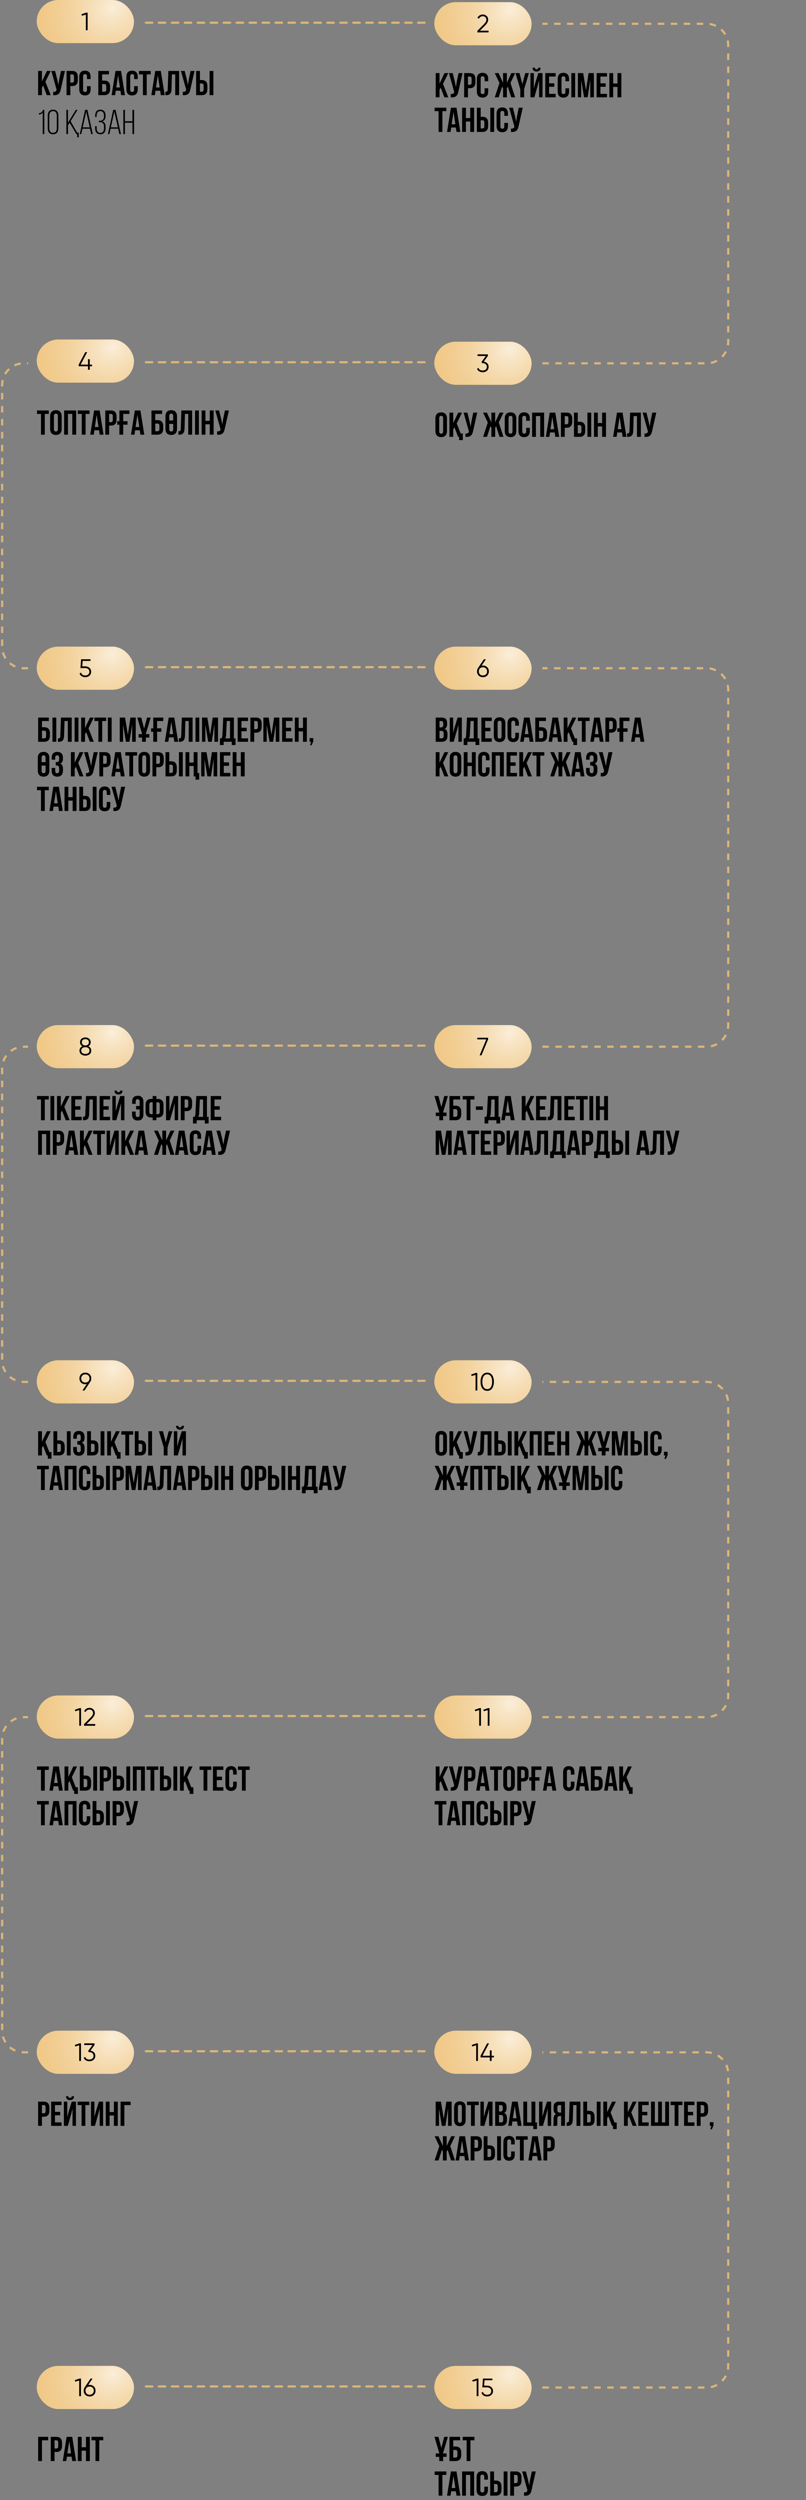 <?xml version="1.0" encoding="UTF-8"?> <svg xmlns="http://www.w3.org/2000/svg" width="373" height="1156" viewBox="0 0 373 1156" fill="none"><rect x="0" y="0" width="373" height="1156" fill="#808080" stroke="none"/> <path d="M21.656 44H23.464L21.016 37.792L23.464 32.8H21.704L19.4 37.68V32.8H17.64V44H19.4V40.56L19.944 39.536L21.656 44ZM30.057 32.8H28.217L27.417 36.64L27.001 39.248L26.457 36.624L25.497 32.8H23.753L26.185 41.44L26.169 41.536C26.025 42.352 25.513 42.512 24.617 42.448V44.016C27.065 44.176 27.753 43.168 28.169 41.152L30.057 32.8ZM33.388 32.8H30.796V44H32.556V39.792H33.388C35.148 39.792 36.012 38.816 36.012 37.024V35.568C36.012 33.776 35.148 32.8 33.388 32.8ZM33.388 34.4C33.948 34.4 34.252 34.656 34.252 35.456V37.136C34.252 37.936 33.948 38.192 33.388 38.192H32.556V34.4H33.388ZM40.267 39.824V41.424C40.267 42.224 39.916 42.512 39.355 42.512C38.795 42.512 38.444 42.224 38.444 41.424V35.376C38.444 34.576 38.795 34.272 39.355 34.272C39.916 34.272 40.267 34.576 40.267 35.376V36.576H41.931V35.488C41.931 33.696 41.035 32.672 39.307 32.672C37.58 32.672 36.684 33.696 36.684 35.488V41.312C36.684 43.104 37.58 44.128 39.307 44.128C41.035 44.128 41.931 43.104 41.931 41.312V39.824H40.267ZM48.284 44C50.044 44 50.94 43.024 50.94 41.232V40.032C50.94 38.24 50.044 37.264 48.284 37.264H47.26V34.4H50.428V32.8H45.5V44H48.284ZM47.26 42.4V38.864H48.284C48.844 38.864 49.18 39.12 49.18 39.92V41.344C49.18 42.144 48.844 42.4 48.284 42.4H47.26ZM56.028 32.8H53.452L51.66 44H53.276L53.58 41.968H55.74L56.044 44H57.82L56.028 32.8ZM54.652 34.784L55.5 40.448H53.804L54.652 34.784ZM62.08 39.824V41.424C62.08 42.224 61.728 42.512 61.168 42.512C60.608 42.512 60.256 42.224 60.256 41.424V35.376C60.256 34.576 60.608 34.272 61.168 34.272C61.728 34.272 62.08 34.576 62.08 35.376V36.576H63.744V35.488C63.744 33.696 62.848 32.672 61.12 32.672C59.392 32.672 58.496 33.696 58.496 35.488V41.312C58.496 43.104 59.392 44.128 61.12 44.128C62.848 44.128 63.744 43.104 63.744 41.312V39.824H62.08ZM64.3 34.4H66.14V44H67.9V34.4H69.74V32.8H64.3V34.4ZM74.419 32.8H71.843L70.051 44H71.667L71.971 41.968H74.131L74.435 44H76.211L74.419 32.8ZM73.043 34.784L73.891 40.448H72.195L73.043 34.784ZM76.535 44.016H76.807C78.567 44.016 79.303 43.216 79.367 41.168L79.559 34.4H81.095V44H82.887V32.8H77.911L77.623 41.264C77.591 42.304 77.335 42.416 76.535 42.416V44.016ZM90.026 32.8H88.186L87.386 36.64L86.97 39.248L86.426 36.624L85.466 32.8H83.722L86.154 41.44L86.138 41.536C85.994 42.352 85.482 42.512 84.586 42.448V44.016C87.034 44.176 87.722 43.168 88.138 41.152L90.026 32.8ZM93.357 44C95.117 44 95.981 43.024 95.981 41.232V39.776C95.981 37.984 95.117 37.008 93.357 37.008H92.525V32.8H90.765V44H93.357ZM92.525 42.4V38.608H93.357C93.917 38.608 94.221 38.864 94.221 39.664V41.344C94.221 42.144 93.917 42.4 93.357 42.4H92.525ZM98.749 44V32.8H96.989V44H98.749Z" fill="black"></path> <path d="M205.656 45H207.464L205.016 38.792L207.464 33.8H205.704L203.4 38.68V33.8H201.64V45H203.4V41.56L203.944 40.536L205.656 45ZM214.057 33.8H212.217L211.417 37.64L211.001 40.248L210.457 37.624L209.497 33.8H207.753L210.185 42.44L210.169 42.536C210.025 43.352 209.513 43.512 208.617 43.448V45.016C211.065 45.176 211.753 44.168 212.169 42.152L214.057 33.8ZM217.388 33.8H214.796V45H216.556V40.792H217.388C219.148 40.792 220.012 39.816 220.012 38.024V36.568C220.012 34.776 219.148 33.8 217.388 33.8ZM217.388 35.4C217.948 35.4 218.252 35.656 218.252 36.456V38.136C218.252 38.936 217.948 39.192 217.388 39.192H216.556V35.4H217.388ZM224.268 40.824V42.424C224.268 43.224 223.916 43.512 223.356 43.512C222.796 43.512 222.444 43.224 222.444 42.424V36.376C222.444 35.576 222.796 35.272 223.356 35.272C223.916 35.272 224.268 35.576 224.268 36.376V37.576H225.932V36.488C225.932 34.696 225.036 33.672 223.308 33.672C221.58 33.672 220.684 34.696 220.684 36.488V42.312C220.684 44.104 221.58 45.128 223.308 45.128C225.036 45.128 225.932 44.104 225.932 42.312V40.824H224.268ZM234.556 33.8H232.812V38.328L230.732 33.8H228.972L231.148 38.392L228.972 45H230.78L232.38 40.024L232.812 40.888V45H234.556V40.888L234.988 40.04L236.588 45H238.396L236.236 38.344L238.396 33.8H236.636L234.556 38.328V33.8ZM240.788 45H242.548V41.288L244.772 33.8H243.092L241.748 38.904L240.404 33.8H238.564L240.788 41.288V45ZM247.292 45H245.484V33.8H247.052V40.888L247.692 38.424L249.132 33.8H251.068V45H249.484V37.112L248.764 39.864L247.292 45ZM249.1 31.304C249.052 31.896 248.78 32.04 248.3 32.04C247.836 32.04 247.596 31.896 247.548 31.304H246.46C246.492 32.392 247.068 33.08 248.3 33.08C249.548 33.08 250.172 32.392 250.172 31.304H249.1ZM254.103 35.4H257.143V33.8H252.343V45H257.143V43.4H254.103V40.12H256.519V38.52H254.103V35.4ZM261.674 40.824V42.424C261.674 43.224 261.322 43.512 260.762 43.512C260.202 43.512 259.85 43.224 259.85 42.424V36.376C259.85 35.576 260.202 35.272 260.762 35.272C261.322 35.272 261.674 35.576 261.674 36.376V37.576H263.338V36.488C263.338 34.696 262.442 33.672 260.714 33.672C258.986 33.672 258.09 34.696 258.09 36.488V42.312C258.09 44.104 258.986 45.128 260.714 45.128C262.442 45.128 263.338 44.104 263.338 42.312V40.824H261.674ZM264.406 45H266.166V33.8H264.406V45ZM269.885 33.8H267.437V45H268.973V37.08L270.285 45H271.949L273.165 36.968V45H274.829V33.8H272.381L271.181 41.752L269.885 33.8ZM277.869 35.4H280.909V33.8H276.109V45H280.909V43.4H277.869V40.12H280.285V38.52H277.869V35.4ZM283.759 40.2H285.759V45H287.551V33.8H285.759V38.6H283.759V33.8H281.999V45H283.759V40.2ZM201.128 51.4H202.968V61H204.728V51.4H206.568V49.8H201.128V51.4ZM211.247 49.8H208.671L206.879 61H208.495L208.799 58.968H210.959L211.263 61H213.039L211.247 49.8ZM209.871 51.784L210.719 57.448H209.023L209.871 51.784ZM215.619 56.2H217.619V61H219.411V49.8H217.619V54.6H215.619V49.8H213.859V61H215.619V56.2ZM223.279 61C225.039 61 225.903 60.024 225.903 58.232V56.776C225.903 54.984 225.039 54.008 223.279 54.008H222.447V49.8H220.687V61H223.279ZM222.447 59.4V55.608H223.279C223.839 55.608 224.143 55.864 224.143 56.664V58.344C224.143 59.144 223.839 59.4 223.279 59.4H222.447ZM228.671 61V49.8H226.911V61H228.671ZM233.393 56.824V58.424C233.393 59.224 233.041 59.512 232.481 59.512C231.921 59.512 231.569 59.224 231.569 58.424V52.376C231.569 51.576 231.921 51.272 232.481 51.272C233.041 51.272 233.393 51.576 233.393 52.376V53.576H235.057V52.488C235.057 50.696 234.161 49.672 232.433 49.672C230.705 49.672 229.809 50.696 229.809 52.488V58.312C229.809 60.104 230.705 61.128 232.433 61.128C234.161 61.128 235.057 60.104 235.057 58.312V56.824H233.393ZM241.916 49.8H240.076L239.276 53.64L238.86 56.248L238.316 53.624L237.356 49.8H235.612L238.044 58.44L238.028 58.536C237.884 59.352 237.372 59.512 236.476 59.448V61.016C238.924 61.176 239.612 60.168 240.028 58.152L241.916 49.8Z" fill="black"></path> <path d="M17.128 191.4H18.968V201H20.728V191.4H22.568V189.8H17.128V191.4ZM24.959 192.376C24.959 191.576 25.311 191.272 25.871 191.272C26.431 191.272 26.783 191.576 26.783 192.376V198.424C26.783 199.224 26.431 199.528 25.871 199.528C25.311 199.528 24.959 199.224 24.959 198.424V192.376ZM23.199 198.312C23.199 200.104 24.143 201.128 25.871 201.128C27.599 201.128 28.543 200.104 28.543 198.312V192.488C28.543 190.696 27.599 189.672 25.871 189.672C24.143 189.672 23.199 190.696 23.199 192.488V198.312ZM31.447 191.4H33.447V201H35.239V189.8H29.687V201H31.447V191.4ZM36.003 191.4H37.843V201H39.603V191.4H41.443V189.8H36.003V191.4ZM46.122 189.8H43.546L41.754 201H43.37L43.674 198.968H45.834L46.138 201H47.914L46.122 189.8ZM44.746 191.784L45.594 197.448H43.898L44.746 191.784ZM51.326 189.8H48.734V201H50.494V196.792H51.326C53.086 196.792 53.95 195.816 53.95 194.024V192.568C53.95 190.776 53.086 189.8 51.326 189.8ZM51.326 191.4C51.886 191.4 52.19 191.656 52.19 192.456V194.136C52.19 194.936 51.886 195.192 51.326 195.192H50.494V191.4H51.326ZM54.253 196.376H55.261V201H57.021V196.376H59.005V194.776H57.021V191.4H59.901V189.8H55.261V194.776H54.253V196.376ZM64.981 189.8H62.406L60.614 201H62.23L62.533 198.968H64.694L64.998 201H66.773L64.981 189.8ZM63.605 191.784L64.454 197.448H62.758L63.605 191.784ZM72.877 201C74.638 201 75.534 200.024 75.534 198.232V197.032C75.534 195.24 74.638 194.264 72.877 194.264H71.853V191.4H75.022V189.8H70.094V201H72.877ZM71.853 199.4V195.864H72.877C73.438 195.864 73.773 196.12 73.773 196.92V198.344C73.773 199.144 73.438 199.4 72.877 199.4H71.853ZM76.574 198.312C76.574 200.104 77.518 201.128 79.246 201.128C80.974 201.128 81.918 200.104 81.918 198.312V192.488C81.918 190.696 80.974 189.672 79.246 189.672C77.518 189.672 76.574 190.696 76.574 192.488V198.312ZM79.246 199.528C78.686 199.528 78.334 199.224 78.334 198.424V196.008H80.158V198.424C80.158 199.224 79.806 199.528 79.246 199.528ZM78.334 192.376C78.334 191.576 78.686 191.272 79.246 191.272C79.806 191.272 80.158 191.576 80.158 192.376V194.408H78.334V192.376ZM82.566 201.016H82.838C84.598 201.016 85.334 200.216 85.398 198.168L85.59 191.4H87.126V201H88.918V189.8H83.942L83.654 198.264C83.622 199.304 83.366 199.416 82.566 199.416V201.016ZM90.265 201H92.025V189.8H90.265V201ZM95.072 196.2H97.072V201H98.864V189.8H97.072V194.6H95.072V189.8H93.312V201H95.072V196.2ZM105.932 189.8H104.092L103.292 193.64L102.876 196.248L102.332 193.624L101.372 189.8H99.628L102.06 198.44L102.044 198.536C101.9 199.352 101.388 199.512 100.492 199.448V201.016C102.94 201.176 103.628 200.168 104.044 198.152L105.932 189.8Z" fill="black"></path> <path d="M203.256 193.376C203.256 192.576 203.608 192.272 204.168 192.272C204.728 192.272 205.08 192.576 205.08 193.376V199.424C205.08 200.224 204.728 200.528 204.168 200.528C203.608 200.528 203.256 200.224 203.256 199.424V193.376ZM201.496 199.312C201.496 201.104 202.44 202.128 204.168 202.128C205.896 202.128 206.84 201.104 206.84 199.312V193.488C206.84 191.696 205.896 190.672 204.168 190.672C202.44 190.672 201.496 191.696 201.496 193.488V199.312ZM212 202H212.464V203.504H214.176V200.432H213.184L211.36 195.792L213.808 190.8H212.048L209.744 195.68V190.8H207.984V202H209.744V198.56L210.288 197.536L212 202ZM220.854 190.8H219.014L218.214 194.64L217.798 197.248L217.254 194.624L216.294 190.8H214.55L216.982 199.44L216.966 199.536C216.822 200.352 216.31 200.512 215.414 200.448V202.016C217.862 202.176 218.55 201.168 218.966 199.152L220.854 190.8ZM229.15 190.8H227.406V195.328L225.326 190.8H223.566L225.742 195.392L223.566 202H225.374L226.974 197.024L227.406 197.888V202H229.15V197.888L229.582 197.04L231.182 202H232.99L230.83 195.344L232.99 190.8H231.23L229.15 195.328V190.8ZM235.35 193.376C235.35 192.576 235.702 192.272 236.262 192.272C236.822 192.272 237.174 192.576 237.174 193.376V199.424C237.174 200.224 236.822 200.528 236.262 200.528C235.702 200.528 235.35 200.224 235.35 199.424V193.376ZM233.59 199.312C233.59 201.104 234.534 202.128 236.262 202.128C237.99 202.128 238.934 201.104 238.934 199.312V193.488C238.934 191.696 237.99 190.672 236.262 190.672C234.534 190.672 233.59 191.696 233.59 193.488V199.312ZM243.518 197.824V199.424C243.518 200.224 243.166 200.512 242.606 200.512C242.046 200.512 241.694 200.224 241.694 199.424V193.376C241.694 192.576 242.046 192.272 242.606 192.272C243.166 192.272 243.518 192.576 243.518 193.376V194.576H245.182V193.488C245.182 191.696 244.286 190.672 242.558 190.672C240.83 190.672 239.934 191.696 239.934 193.488V199.312C239.934 201.104 240.83 202.128 242.558 202.128C244.286 202.128 245.182 201.104 245.182 199.312V197.824H243.518ZM248.009 192.4H250.009V202H251.801V190.8H246.249V202H248.009V192.4ZM256.982 190.8H254.406L252.614 202H254.23L254.534 199.968H256.694L256.998 202H258.774L256.982 190.8ZM255.606 192.784L256.454 198.448H254.758L255.606 192.784ZM262.185 190.8H259.593V202H261.353V197.792H262.185C263.945 197.792 264.809 196.816 264.809 195.024V193.568C264.809 191.776 263.945 190.8 262.185 190.8ZM262.185 192.4C262.745 192.4 263.049 192.656 263.049 193.456V195.136C263.049 195.936 262.745 196.192 262.185 196.192H261.353V192.4H262.185ZM268.216 202C269.976 202 270.84 201.024 270.84 199.232V197.776C270.84 195.984 269.976 195.008 268.216 195.008H267.384V190.8H265.624V202H268.216ZM267.384 200.4V196.608H268.216C268.776 196.608 269.08 196.864 269.08 197.664V199.344C269.08 200.144 268.776 200.4 268.216 200.4H267.384ZM273.608 202V190.8H271.848V202H273.608ZM276.65 197.2H278.65V202H280.442V190.8H278.65V195.6H276.65V190.8H274.89V202H276.65V197.2ZM288.107 190.8H285.531L283.739 202H285.355L285.659 199.968H287.819L288.123 202H289.899L288.107 190.8ZM286.731 192.784L287.579 198.448H285.883L286.731 192.784ZM290.222 202.016H290.494C292.254 202.016 292.99 201.216 293.054 199.168L293.246 192.4H294.782V202H296.574V190.8H291.598L291.31 199.264C291.278 200.304 291.022 200.416 290.222 200.416V202.016ZM303.713 190.8H301.873L301.073 194.64L300.657 197.248L300.113 194.624L299.153 190.8H297.409L299.841 199.44L299.825 199.536C299.681 200.352 299.169 200.512 298.273 200.448V202.016C300.721 202.176 301.409 201.168 301.825 199.152L303.713 190.8Z" fill="black"></path> <path d="M20.44 343C22.2 343 23.096 342.024 23.096 340.232V339.032C23.096 337.24 22.2 336.264 20.44 336.264H19.416V333.4H22.584V331.8H17.656V343H20.44ZM19.416 341.4V337.864H20.44C21 337.864 21.336 338.12 21.336 338.92V340.344C21.336 341.144 21 341.4 20.44 341.4H19.416ZM24.281 343H26.041V331.8H24.281V343ZM26.831 343.016H27.104C28.863 343.016 29.599 342.216 29.663 340.168L29.855 333.4H31.392V343H33.184V331.8H28.207L27.919 340.264C27.887 341.304 27.631 341.416 26.831 341.416V343.016ZM34.531 343H36.291V331.8H34.531V343ZM41.593 343H43.401L40.953 336.792L43.401 331.8H41.642L39.337 336.68V331.8H37.578V343H39.337V339.56L39.882 338.536L41.593 343ZM43.691 333.4H45.531V343H47.291V333.4H49.13V331.8H43.691V333.4ZM49.906 343H51.666V331.8H49.906V343ZM57.869 331.8H55.421V343H56.957V335.08L58.269 343H59.933L61.149 334.968V343H62.813V331.8H60.365L59.165 339.752L57.869 331.8ZM64.141 341.064H65.741V343H67.501V341.064H69.101V339.464H67.501V339.288L69.725 331.8H68.045L66.701 336.904L65.357 331.8H63.517L65.741 339.288V339.464H64.141V341.064ZM69.925 338.376H70.933V343H72.693V338.376H74.677V336.776H72.693V333.4H75.573V331.8H70.933V336.776H69.925V338.376ZM80.653 331.8H78.077L76.285 343H77.901L78.205 340.968H80.365L80.669 343H82.445L80.653 331.8ZM79.277 333.784L80.125 339.448H78.429L79.277 333.784ZM82.769 343.016H83.041C84.801 343.016 85.537 342.216 85.601 340.168L85.793 333.4H87.329V343H89.121V331.8H84.145L83.857 340.264C83.825 341.304 83.569 341.416 82.769 341.416V343.016ZM90.468 343H92.228V331.8H90.468V343ZM95.947 331.8H93.499V343H95.035V335.08L96.347 343H98.011L99.227 334.968V343H100.891V331.8H98.443L97.243 339.752L95.947 331.8ZM109.003 344.504V341.432H108.235V331.8H103.307L102.907 339.976C102.875 340.632 102.779 341.048 102.475 341.432H101.787V344.504H103.499V343H107.259V344.504H109.003ZM104.955 333.4H106.443V341.432H104.139C104.427 341.16 104.587 340.792 104.635 339.944L104.955 333.4ZM111.744 333.4H114.784V331.8H109.984V343H114.784V341.4H111.744V338.12H114.16V336.52H111.744V333.4ZM118.466 331.8H115.874V343H117.634V338.792H118.466C120.226 338.792 121.09 337.816 121.09 336.024V334.568C121.09 332.776 120.226 331.8 118.466 331.8ZM118.466 333.4C119.026 333.4 119.33 333.656 119.33 334.456V336.136C119.33 336.936 119.026 337.192 118.466 337.192H117.634V333.4H118.466ZM124.338 331.8H121.89V343H123.426V335.08L124.738 343H126.402L127.618 334.968V343H129.282V331.8H126.834L125.634 339.752L124.338 331.8ZM132.322 333.4H135.362V331.8H130.562V343H135.362V341.4H132.322V338.12H134.738V336.52H132.322V333.4ZM138.213 338.2H140.213V343H142.005V331.8H140.213V336.6H138.213V331.8H136.453V343H138.213V338.2ZM143.953 343L143.489 344.6H144.209L144.977 342.824V341.304H143.281V343H143.953ZM17.496 356.312C17.496 358.104 18.44 359.128 20.168 359.128C21.896 359.128 22.84 358.104 22.84 356.312V350.488C22.84 348.696 21.896 347.672 20.168 347.672C18.44 347.672 17.496 348.696 17.496 350.488V356.312ZM20.168 357.528C19.608 357.528 19.256 357.224 19.256 356.424V354.008H21.08V356.424C21.08 357.224 20.728 357.528 20.168 357.528ZM19.256 350.376C19.256 349.576 19.608 349.272 20.168 349.272C20.728 349.272 21.08 349.576 21.08 350.376V352.408H19.256V350.376ZM27.376 351.176C27.376 352.072 26.976 352.36 26.32 352.36H25.792V353.96H26.224C27.024 353.96 27.376 354.344 27.376 355.384V356.264C27.376 357.256 27.024 357.528 26.464 357.528C25.904 357.528 25.552 357.224 25.552 356.424V355.08H23.888V356.312C23.888 358.104 24.784 359.128 26.512 359.128C28.24 359.128 29.136 358.104 29.136 356.312V355.432C29.136 354.296 28.784 353.464 27.904 353.08C28.752 352.728 29.136 351.976 29.136 350.776V350.488C29.136 348.696 28.24 347.672 26.512 347.672C24.784 347.672 23.92 348.664 23.92 350.456V351.288H25.536V350.376C25.536 349.576 25.904 349.272 26.464 349.272C27.024 349.272 27.376 349.544 27.376 350.552V351.176ZM36.828 359H38.636L36.188 352.792L38.636 347.8H36.876L34.572 352.68V347.8H32.812V359H34.572V355.56L35.116 354.536L36.828 359ZM45.229 347.8H43.389L42.589 351.64L42.173 354.248L41.629 351.624L40.669 347.8H38.925L41.357 356.44L41.341 356.536C41.197 357.352 40.685 357.512 39.789 357.448V359.016C42.237 359.176 42.925 358.168 43.341 356.152L45.229 347.8ZM48.56 347.8H45.968V359H47.728V354.792H48.56C50.32 354.792 51.184 353.816 51.184 352.024V350.568C51.184 348.776 50.32 347.8 48.56 347.8ZM48.56 349.4C49.12 349.4 49.424 349.656 49.424 350.456V352.136C49.424 352.936 49.12 353.192 48.56 353.192H47.728V349.4H48.56ZM55.903 347.8H53.327L51.535 359H53.151L53.455 356.968H55.615L55.919 359H57.695L55.903 347.8ZM54.527 349.784L55.375 355.448H53.679L54.527 349.784ZM58.003 349.4H59.843V359H61.603V349.4H63.443V347.8H58.003V349.4ZM65.834 350.376C65.834 349.576 66.186 349.272 66.746 349.272C67.306 349.272 67.658 349.576 67.658 350.376V356.424C67.658 357.224 67.306 357.528 66.746 357.528C66.186 357.528 65.834 357.224 65.834 356.424V350.376ZM64.074 356.312C64.074 358.104 65.018 359.128 66.746 359.128C68.474 359.128 69.418 358.104 69.418 356.312V350.488C69.418 348.696 68.474 347.672 66.746 347.672C65.018 347.672 64.074 348.696 64.074 350.488V356.312ZM73.154 347.8H70.562V359H72.322V354.792H73.154C74.914 354.792 75.778 353.816 75.778 352.024V350.568C75.778 348.776 74.914 347.8 73.154 347.8ZM73.154 349.4C73.714 349.4 74.018 349.656 74.018 350.456V352.136C74.018 352.936 73.714 353.192 73.154 353.192H72.322V349.4H73.154ZM79.185 359C80.945 359 81.809 358.024 81.809 356.232V354.776C81.809 352.984 80.945 352.008 79.185 352.008H78.353V347.8H76.593V359H79.185ZM78.353 357.4V353.608H79.185C79.745 353.608 80.049 353.864 80.049 354.664V356.344C80.049 357.144 79.745 357.4 79.185 357.4H78.353ZM84.577 359V347.8H82.817V359H84.577ZM90.467 359V360.504H92.179V357.432H91.411V347.8H89.619V352.6H87.619V347.8H85.859V359H87.619V354.2H89.619V359H90.467ZM95.572 347.8H93.124V359H94.66V351.08L95.972 359H97.636L98.852 350.968V359H100.516V347.8H98.068L96.868 355.752L95.572 347.8ZM103.556 349.4H106.596V347.8H101.796V359H106.596V357.4H103.556V354.12H105.972V352.52H103.556V349.4ZM109.447 354.2H111.447V359H113.239V347.8H111.447V352.6H109.447V347.8H107.687V359H109.447V354.2ZM17.128 365.4H18.968V375H20.728V365.4H22.568V363.8H17.128V365.4ZM27.247 363.8H24.671L22.879 375H24.495L24.799 372.968H26.959L27.263 375H29.039L27.247 363.8ZM25.871 365.784L26.719 371.448H25.023L25.871 365.784ZM31.619 370.2H33.619V375H35.411V363.8H33.619V368.6H31.619V363.8H29.859V375H31.619V370.2ZM39.279 375C41.039 375 41.903 374.024 41.903 372.232V370.776C41.903 368.984 41.039 368.008 39.279 368.008H38.447V363.8H36.687V375H39.279ZM38.447 373.4V369.608H39.279C39.839 369.608 40.143 369.864 40.143 370.664V372.344C40.143 373.144 39.839 373.4 39.279 373.4H38.447ZM44.671 375V363.8H42.911V375H44.671ZM49.392 370.824V372.424C49.392 373.224 49.041 373.512 48.48 373.512C47.92 373.512 47.569 373.224 47.569 372.424V366.376C47.569 365.576 47.92 365.272 48.48 365.272C49.041 365.272 49.392 365.576 49.392 366.376V367.576H51.056V366.488C51.056 364.696 50.16 363.672 48.432 363.672C46.705 363.672 45.809 364.696 45.809 366.488V372.312C45.809 374.104 46.705 375.128 48.432 375.128C50.16 375.128 51.056 374.104 51.056 372.312V370.824H49.392ZM57.916 363.8H56.076L55.276 367.64L54.86 370.248L54.316 367.624L53.356 363.8H51.612L54.044 372.44L54.028 372.536C53.884 373.352 53.372 373.512 52.476 373.448V375.016C54.924 375.176 55.612 374.168 56.028 372.152L57.916 363.8Z" fill="black"></path> <path d="M17.128 508.4H18.968V518H20.728V508.4H22.568V506.8H17.128V508.4ZM23.343 518H25.103V506.8H23.343V518ZM30.406 518H32.214L29.766 511.792L32.214 506.8H30.454L28.15 511.68V506.8H26.39V518H28.15V514.56L28.694 513.536L30.406 518ZM34.775 508.4H37.815V506.8H33.015V518H37.815V516.4H34.775V513.12H37.191V511.52H34.775V508.4ZM38.41 518.016H38.682C40.442 518.016 41.178 517.216 41.242 515.168L41.434 508.4H42.97V518H44.762V506.8H39.786L39.498 515.264C39.466 516.304 39.21 516.416 38.41 516.416V518.016ZM47.869 508.4H50.909V506.8H46.109V518H50.909V516.4H47.869V513.12H50.285V511.52H47.869V508.4ZM53.807 518H51.999V506.8H53.567V513.888L54.207 511.424L55.647 506.8H57.583V518H55.999V510.112L55.279 512.864L53.807 518ZM55.615 504.304C55.567 504.896 55.295 505.04 54.815 505.04C54.351 505.04 54.111 504.896 54.063 504.304H52.975C53.007 505.392 53.583 506.08 54.815 506.08C56.063 506.08 56.687 505.392 56.687 504.304H55.615ZM61.119 513.984V515.312C61.119 517.104 62.015 518.128 63.743 518.128C65.471 518.128 66.367 517.104 66.367 515.312V509.488C66.367 507.696 65.471 506.672 63.743 506.672C62.015 506.672 61.151 507.696 61.151 509.488V510.432H62.783V509.376C62.783 508.576 63.135 508.272 63.695 508.272C64.255 508.272 64.607 508.576 64.607 509.376V511.408H62.991V513.008H64.607V515.424C64.607 516.224 64.255 516.512 63.695 516.512C63.135 516.512 62.783 516.224 62.783 515.424V513.984H61.119ZM70.651 518H72.379V516.736H73.035C74.795 516.736 75.659 515.76 75.659 513.968V510.912C75.659 509.12 74.795 508.144 73.035 508.144H72.379V506.8H70.651V508.144H69.995C68.235 508.144 67.371 509.12 67.371 510.912V513.968C67.371 515.76 68.235 516.736 69.995 516.736H70.651V518ZM73.035 509.696C73.595 509.696 73.915 510 73.915 510.8V514.08C73.915 514.88 73.595 515.2 73.035 515.2H72.379V509.696H73.035ZM70.651 515.2H69.995C69.435 515.2 69.115 514.88 69.115 514.08V510.8C69.115 510 69.435 509.696 69.995 509.696H70.651V515.2ZM80.123 512.864L80.843 510.112V518H82.427V506.8H80.491L79.051 511.424L78.411 513.888V506.8H76.843V518H78.651L80.123 512.864ZM86.263 506.8H83.671V518H85.431V513.792H86.263C88.023 513.792 88.887 512.816 88.887 511.024V509.568C88.887 507.776 88.023 506.8 86.263 506.8ZM86.263 508.4C86.823 508.4 87.127 508.656 87.127 509.456V511.136C87.127 511.936 86.823 512.192 86.263 512.192H85.431V508.4H86.263ZM96.534 519.504V516.432H95.766V506.8H90.838L90.439 514.976C90.406 515.632 90.311 516.048 90.007 516.432H89.319V519.504H91.031V518H94.79V519.504H96.534ZM92.487 508.4H93.975V516.432H91.671C91.959 516.16 92.118 515.792 92.166 514.944L92.487 508.4ZM99.275 508.4H102.315V506.8H97.515V518H102.315V516.4H99.275V513.12H101.691V511.52H99.275V508.4ZM19.4 524.4H21.4V534H23.192V522.8H17.64V534H19.4V524.4ZM27.06 522.8H24.468V534H26.228V529.792H27.06C28.82 529.792 29.684 528.816 29.684 527.024V525.568C29.684 523.776 28.82 522.8 27.06 522.8ZM27.06 524.4C27.62 524.4 27.924 524.656 27.924 525.456V527.136C27.924 527.936 27.62 528.192 27.06 528.192H26.228V524.4H27.06ZM34.403 522.8H31.827L30.035 534H31.651L31.955 531.968H34.115L34.419 534H36.195L34.403 522.8ZM33.027 524.784L33.875 530.448H32.179L33.027 524.784ZM41.031 534H42.839L40.391 527.792L42.839 522.8H41.079L38.775 527.68V522.8H37.015V534H38.775V530.56L39.319 529.536L41.031 534ZM43.128 524.4H44.968V534H46.728V524.4H48.568V522.8H43.128V524.4ZM52.623 528.864L53.343 526.112V534H54.927V522.8H52.991L51.551 527.424L50.911 529.888V522.8H49.343V534H51.151L52.623 528.864ZM60.187 534H61.995L59.547 527.792L61.995 522.8H60.235L57.931 527.68V522.8H56.171V534H57.931V530.56L58.475 529.536L60.187 534ZM66.7 522.8H64.124L62.332 534H63.948L64.252 531.968H66.412L66.716 534H68.492L66.7 522.8ZM65.324 524.784L66.172 530.448H64.476L65.324 524.784ZM76.868 522.8H75.124V527.328L73.044 522.8H71.284L73.46 527.392L71.284 534H73.092L74.692 529.024L75.124 529.888V534H76.868V529.888L77.3 529.04L78.9 534H80.708L78.548 527.344L80.708 522.8H78.948L76.868 527.328V522.8ZM85.356 522.8H82.781L80.989 534H82.605L82.909 531.968H85.069L85.373 534H87.148L85.356 522.8ZM83.981 524.784L84.829 530.448H83.132L83.981 524.784ZM91.408 529.824V531.424C91.408 532.224 91.056 532.512 90.496 532.512C89.936 532.512 89.584 532.224 89.584 531.424V525.376C89.584 524.576 89.936 524.272 90.496 524.272C91.056 524.272 91.408 524.576 91.408 525.376V526.576H93.072V525.488C93.072 523.696 92.176 522.672 90.448 522.672C88.72 522.672 87.824 523.696 87.824 525.488V531.312C87.824 533.104 88.72 534.128 90.448 534.128C92.176 534.128 93.072 533.104 93.072 531.312V529.824H91.408ZM98.044 522.8H95.468L93.676 534H95.292L95.596 531.968H97.756L98.06 534H99.836L98.044 522.8ZM96.668 524.784L97.516 530.448H95.82L96.668 524.784ZM106.448 522.8H104.608L103.808 526.64L103.392 529.248L102.848 526.624L101.888 522.8H100.144L102.576 531.44L102.56 531.536C102.416 532.352 101.904 532.512 101.008 532.448V534.016C103.456 534.176 104.144 533.168 104.56 531.152L106.448 522.8Z" fill="black"></path> <path d="M21.656 673H22.12V674.504H23.832V671.432H22.84L21.016 666.792L23.464 661.8H21.704L19.4 666.68V661.8H17.64V673H19.4V669.56L19.944 668.536L21.656 673ZM27.31 673C29.07 673 29.934 672.024 29.934 670.232V668.776C29.934 666.984 29.07 666.008 27.31 666.008H26.478V661.8H24.718V673H27.31ZM26.478 671.4V667.608H27.31C27.87 667.608 28.174 667.864 28.174 668.664V670.344C28.174 671.144 27.87 671.4 27.31 671.4H26.478ZM32.702 673V661.8H30.942V673H32.702ZM37.376 665.176C37.376 666.072 36.976 666.36 36.32 666.36H35.792V667.96H36.224C37.024 667.96 37.376 668.344 37.376 669.384V670.264C37.376 671.256 37.024 671.528 36.464 671.528C35.904 671.528 35.552 671.224 35.552 670.424V669.08H33.888V670.312C33.888 672.104 34.784 673.128 36.512 673.128C38.24 673.128 39.136 672.104 39.136 670.312V669.432C39.136 668.296 38.784 667.464 37.904 667.08C38.752 666.728 39.136 665.976 39.136 664.776V664.488C39.136 662.696 38.24 661.672 36.512 661.672C34.784 661.672 33.92 662.664 33.92 664.456V665.288H35.536V664.376C35.536 663.576 35.904 663.272 36.464 663.272C37.024 663.272 37.376 663.544 37.376 664.552V665.176ZM42.919 673C44.679 673 45.544 672.024 45.544 670.232V668.776C45.544 666.984 44.679 666.008 42.919 666.008H42.087V661.8H40.328V673H42.919ZM42.087 671.4V667.608H42.919C43.48 667.608 43.783 667.864 43.783 668.664V670.344C43.783 671.144 43.48 671.4 42.919 671.4H42.087ZM48.312 673V661.8H46.551V673H48.312ZM53.609 673H54.073V674.504H55.785V671.432H54.793L52.969 666.792L55.417 661.8H53.657L51.353 666.68V661.8H49.593V673H51.353V669.56L51.897 668.536L53.609 673ZM56.159 663.4H57.999V673H59.759V663.4H61.599V661.8H56.159V663.4ZM64.966 673C66.726 673 67.59 672.024 67.59 670.232V668.776C67.59 666.984 66.726 666.008 64.966 666.008H64.134V661.8H62.374V673H64.966ZM64.134 671.4V667.608H64.966C65.526 667.608 65.83 667.864 65.83 668.664V670.344C65.83 671.144 65.526 671.4 64.966 671.4H64.134ZM70.358 673V661.8H68.598V673H70.358ZM75.772 673H77.532V669.288L79.756 661.8H78.076L76.732 666.904L75.388 661.8H73.548L75.772 669.288V673ZM82.276 673H80.468V661.8H82.036V668.888L82.676 666.424L84.116 661.8H86.052V673H84.468V665.112L83.748 667.864L82.276 673ZM84.084 659.304C84.036 659.896 83.764 660.04 83.284 660.04C82.82 660.04 82.58 659.896 82.532 659.304H81.444C81.476 660.392 82.052 661.08 83.284 661.08C84.532 661.08 85.156 660.392 85.156 659.304H84.084ZM17.128 679.4H18.968V689H20.728V679.4H22.568V677.8H17.128V679.4ZM27.247 677.8H24.671L22.879 689H24.495L24.799 686.968H26.959L27.263 689H29.039L27.247 677.8ZM25.871 679.784L26.719 685.448H25.023L25.871 679.784ZM31.619 679.4H33.619V689H35.411V677.8H29.859V689H31.619V679.4ZM40.127 684.824V686.424C40.127 687.224 39.775 687.512 39.215 687.512C38.655 687.512 38.303 687.224 38.303 686.424V680.376C38.303 679.576 38.655 679.272 39.215 679.272C39.775 679.272 40.127 679.576 40.127 680.376V681.576H41.791V680.488C41.791 678.696 40.895 677.672 39.167 677.672C37.439 677.672 36.543 678.696 36.543 680.488V686.312C36.543 688.104 37.439 689.128 39.167 689.128C40.895 689.128 41.791 688.104 41.791 686.312V684.824H40.127ZM45.451 689C47.211 689 48.075 688.024 48.075 686.232V684.776C48.075 682.984 47.211 682.008 45.451 682.008H44.619V677.8H42.859V689H45.451ZM44.619 687.4V683.608H45.451C46.011 683.608 46.315 683.864 46.315 684.664V686.344C46.315 687.144 46.011 687.4 45.451 687.4H44.619ZM50.843 689V677.8H49.083V689H50.843ZM54.716 677.8H52.124V689H53.884V684.792H54.716C56.476 684.792 57.34 683.816 57.34 682.024V680.568C57.34 678.776 56.476 677.8 54.716 677.8ZM54.716 679.4C55.276 679.4 55.58 679.656 55.58 680.456V682.136C55.58 682.936 55.276 683.192 54.716 683.192H53.884V679.4H54.716ZM60.588 677.8H58.14V689H59.676V681.08L60.988 689H62.652L63.868 680.968V689H65.532V677.8H63.084L61.884 685.752L60.588 677.8ZM70.716 677.8H68.14L66.348 689H67.964L68.268 686.968H70.428L70.732 689H72.508L70.716 677.8ZM69.34 679.784L70.188 685.448H68.492L69.34 679.784ZM72.832 689.016H73.103C74.864 689.016 75.6 688.216 75.663 686.168L75.856 679.4H77.391V689H79.183V677.8H74.207L73.919 686.264C73.888 687.304 73.632 687.416 72.832 687.416V689.016ZM84.435 677.8H81.859L80.067 689H81.683L81.987 686.968H84.147L84.451 689H86.227L84.435 677.8ZM83.059 679.784L83.907 685.448H82.211L83.059 679.784ZM89.638 677.8H87.046V689H88.806V684.792H89.638C91.398 684.792 92.262 683.816 92.262 682.024V680.568C92.262 678.776 91.398 677.8 89.638 677.8ZM89.638 679.4C90.198 679.4 90.502 679.656 90.502 680.456V682.136C90.502 682.936 90.198 683.192 89.638 683.192H88.806V679.4H89.638ZM95.669 689C97.43 689 98.293 688.024 98.293 686.232V684.776C98.293 682.984 97.43 682.008 95.669 682.008H94.838V677.8H93.078V689H95.669ZM94.838 687.4V683.608H95.669C96.23 683.608 96.534 683.864 96.534 684.664V686.344C96.534 687.144 96.23 687.4 95.669 687.4H94.838ZM101.062 689V677.8H99.302V689H101.062ZM104.103 684.2H106.103V689H107.895V677.8H106.103V682.6H104.103V677.8H102.343V689H104.103V684.2ZM113.272 680.376C113.272 679.576 113.624 679.272 114.184 679.272C114.744 679.272 115.096 679.576 115.096 680.376V686.424C115.096 687.224 114.744 687.528 114.184 687.528C113.624 687.528 113.272 687.224 113.272 686.424V680.376ZM111.512 686.312C111.512 688.104 112.456 689.128 114.184 689.128C115.912 689.128 116.856 688.104 116.856 686.312V680.488C116.856 678.696 115.912 677.672 114.184 677.672C112.456 677.672 111.512 678.696 111.512 680.488V686.312ZM120.591 677.8H117.999V689H119.759V684.792H120.591C122.351 684.792 123.215 683.816 123.215 682.024V680.568C123.215 678.776 122.351 677.8 120.591 677.8ZM120.591 679.4C121.151 679.4 121.455 679.656 121.455 680.456V682.136C121.455 682.936 121.151 683.192 120.591 683.192H119.759V679.4H120.591ZM126.623 689C128.383 689 129.247 688.024 129.247 686.232V684.776C129.247 682.984 128.383 682.008 126.623 682.008H125.791V677.8H124.031V689H126.623ZM125.791 687.4V683.608H126.623C127.183 683.608 127.487 683.864 127.487 684.664V686.344C127.487 687.144 127.183 687.4 126.623 687.4H125.791ZM132.015 689V677.8H130.255V689H132.015ZM135.056 684.2H137.056V689H138.848V677.8H137.056V682.6H135.056V677.8H133.296V689H135.056V684.2ZM146.956 690.504V687.432H146.188V677.8H141.26L140.86 685.976C140.828 686.632 140.732 687.048 140.428 687.432H139.74V690.504H141.452V689H145.212V690.504H146.956ZM142.908 679.4H144.396V687.432H142.092C142.38 687.16 142.54 686.792 142.588 685.944L142.908 679.4ZM151.841 677.8H149.265L147.473 689H149.089L149.393 686.968H151.553L151.857 689H153.633L151.841 677.8ZM150.465 679.784L151.313 685.448H149.617L150.465 679.784ZM160.245 677.8H158.405L157.605 681.64L157.189 684.248L156.645 681.624L155.685 677.8H153.941L156.373 686.44L156.357 686.536C156.213 687.352 155.701 687.512 154.805 687.448V689.016C157.253 689.176 157.941 688.168 158.357 686.152L160.245 677.8Z" fill="black"></path> <path d="M17.128 818.4H18.968V828H20.728V818.4H22.568V816.8H17.128V818.4ZM27.247 816.8H24.671L22.879 828H24.495L24.799 825.968H26.959L27.263 828H29.039L27.247 816.8ZM25.871 818.784L26.719 824.448H25.023L25.871 818.784ZM33.875 828H34.339V829.504H36.051V826.432H35.059L33.235 821.792L35.683 816.8H33.923L31.619 821.68V816.8H29.859V828H31.619V824.56L32.163 823.536L33.875 828ZM39.529 828C41.289 828 42.153 827.024 42.153 825.232V823.776C42.153 821.984 41.289 821.008 39.529 821.008H38.697V816.8H36.937V828H39.529ZM38.697 826.4V822.608H39.529C40.089 822.608 40.393 822.864 40.393 823.664V825.344C40.393 826.144 40.089 826.4 39.529 826.4H38.697ZM44.921 828V816.8H43.161V828H44.921ZM48.794 816.8H46.203V828H47.962V823.792H48.794C50.554 823.792 51.419 822.816 51.419 821.024V819.568C51.419 817.776 50.554 816.8 48.794 816.8ZM48.794 818.4C49.355 818.4 49.658 818.656 49.658 819.456V821.136C49.658 821.936 49.355 822.192 48.794 822.192H47.962V818.4H48.794ZM54.826 828C56.586 828 57.45 827.024 57.45 825.232V823.776C57.45 821.984 56.586 821.008 54.826 821.008H53.994V816.8H52.234V828H54.826ZM53.994 826.4V822.608H54.826C55.386 822.608 55.69 822.864 55.69 823.664V825.344C55.69 826.144 55.386 826.4 54.826 826.4H53.994ZM60.218 828V816.8H58.458V828H60.218ZM63.259 818.4H65.259V828H67.051V816.8H61.499V828H63.259V818.4ZM67.816 818.4H69.656V828H71.415V818.4H73.255V816.8H67.816V818.4ZM76.623 828C78.383 828 79.247 827.024 79.247 825.232V823.776C79.247 821.984 78.383 821.008 76.623 821.008H75.791V816.8H74.031V828H76.623ZM75.791 826.4V822.608H76.623C77.183 822.608 77.487 822.864 77.487 823.664V825.344C77.487 826.144 77.183 826.4 76.623 826.4H75.791ZM82.015 828V816.8H80.255V828H82.015ZM87.312 828H87.776V829.504H89.488V826.432H88.496L86.672 821.792L89.12 816.8H87.36L85.056 821.68V816.8H83.296V828H85.056V824.56L85.6 823.536L87.312 828ZM92.347 818.4H94.187V828H95.947V818.4H97.787V816.8H92.347V818.4ZM100.322 818.4H103.362V816.8H98.562V828H103.362V826.4H100.322V823.12H102.738V821.52H100.322V818.4ZM107.893 823.824V825.424C107.893 826.224 107.541 826.512 106.981 826.512C106.421 826.512 106.069 826.224 106.069 825.424V819.376C106.069 818.576 106.421 818.272 106.981 818.272C107.541 818.272 107.893 818.576 107.893 819.376V820.576H109.557V819.488C109.557 817.696 108.661 816.672 106.933 816.672C105.205 816.672 104.309 817.696 104.309 819.488V825.312C104.309 827.104 105.205 828.128 106.933 828.128C108.661 828.128 109.557 827.104 109.557 825.312V823.824H107.893ZM110.112 818.4H111.952V828H113.712V818.4H115.552V816.8H110.112V818.4ZM17.128 834.4H18.968V844H20.728V834.4H22.568V832.8H17.128V834.4ZM27.247 832.8H24.671L22.879 844H24.495L24.799 841.968H26.959L27.263 844H29.039L27.247 832.8ZM25.871 834.784L26.719 840.448H25.023L25.871 834.784ZM31.619 834.4H33.619V844H35.411V832.8H29.859V844H31.619V834.4ZM40.127 839.824V841.424C40.127 842.224 39.775 842.512 39.215 842.512C38.655 842.512 38.303 842.224 38.303 841.424V835.376C38.303 834.576 38.655 834.272 39.215 834.272C39.775 834.272 40.127 834.576 40.127 835.376V836.576H41.791V835.488C41.791 833.696 40.895 832.672 39.167 832.672C37.439 832.672 36.543 833.696 36.543 835.488V841.312C36.543 843.104 37.439 844.128 39.167 844.128C40.895 844.128 41.791 843.104 41.791 841.312V839.824H40.127ZM45.451 844C47.211 844 48.075 843.024 48.075 841.232V839.776C48.075 837.984 47.211 837.008 45.451 837.008H44.619V832.8H42.859V844H45.451ZM44.619 842.4V838.608H45.451C46.011 838.608 46.315 838.864 46.315 839.664V841.344C46.315 842.144 46.011 842.4 45.451 842.4H44.619ZM50.843 844V832.8H49.083V844H50.843ZM54.716 832.8H52.124V844H53.884V839.792H54.716C56.476 839.792 57.34 838.816 57.34 837.024V835.568C57.34 833.776 56.476 832.8 54.716 832.8ZM54.716 834.4C55.276 834.4 55.58 834.656 55.58 835.456V837.136C55.58 837.936 55.276 838.192 54.716 838.192H53.884V834.4H54.716ZM63.948 832.8H62.108L61.308 836.64L60.892 839.248L60.348 836.624L59.388 832.8H57.644L60.076 841.44L60.06 841.536C59.916 842.352 59.404 842.512 58.508 842.448V844.016C60.956 844.176 61.644 843.168 62.06 841.152L63.948 832.8Z" fill="black"></path> <path d="M20.232 971.8H17.64V983H19.4V978.792H20.232C21.992 978.792 22.856 977.816 22.856 976.024V974.568C22.856 972.776 21.992 971.8 20.232 971.8ZM20.232 973.4C20.792 973.4 21.096 973.656 21.096 974.456V976.136C21.096 976.936 20.792 977.192 20.232 977.192H19.4V973.4H20.232ZM25.431 973.4H28.471V971.8H23.671V983H28.471V981.4H25.431V978.12H27.847V976.52H25.431V973.4ZM31.37 983H29.562V971.8H31.13V978.888L31.77 976.424L33.21 971.8H35.146V983H33.562V975.112L32.842 977.864L31.37 983ZM33.178 969.304C33.13 969.896 32.858 970.04 32.378 970.04C31.914 970.04 31.674 969.896 31.626 969.304H30.538C30.57 970.392 31.146 971.08 32.378 971.08C33.626 971.08 34.25 970.392 34.25 969.304H33.178ZM35.909 973.4H37.749V983H39.509V973.4H41.349V971.8H35.909V973.4ZM45.404 977.864L46.124 975.112V983H47.708V971.8H45.772L44.332 976.424L43.692 978.888V971.8H42.124V983H43.932L45.404 977.864ZM50.712 978.2H52.712V983H54.505V971.8H52.712V976.6H50.712V971.8H48.953V983H50.712V978.2ZM57.557 983V973.4H60.437V971.8H55.797V983H57.557Z" fill="black"></path> <path d="M201.688 1136.06H203.288V1138H205.048V1136.06H206.648V1134.46H205.048V1134.29L207.272 1126.8H205.592L204.248 1131.9L202.904 1126.8H201.064L203.288 1134.29V1134.46H201.688V1136.06ZM210.784 1138C212.544 1138 213.44 1137.02 213.44 1135.23V1134.03C213.44 1132.24 212.544 1131.26 210.784 1131.26H209.76V1128.4H212.928V1126.8H208V1138H210.784ZM209.76 1136.4V1132.86H210.784C211.344 1132.86 211.68 1133.12 211.68 1133.92V1135.34C211.68 1136.14 211.344 1136.4 210.784 1136.4H209.76ZM214.112 1128.4H215.952V1138H217.712V1128.4H219.552V1126.8H214.112V1128.4ZM201.128 1144.4H202.968V1154H204.728V1144.4H206.568V1142.8H201.128V1144.4ZM211.247 1142.8H208.671L206.879 1154H208.495L208.799 1151.97H210.959L211.263 1154H213.039L211.247 1142.8ZM209.871 1144.78L210.719 1150.45H209.023L209.871 1144.78ZM215.619 1144.4H217.619V1154H219.411V1142.8H213.859V1154H215.619V1144.4ZM224.127 1149.82V1151.42C224.127 1152.22 223.775 1152.51 223.215 1152.51C222.655 1152.51 222.303 1152.22 222.303 1151.42V1145.38C222.303 1144.58 222.655 1144.27 223.215 1144.27C223.775 1144.27 224.127 1144.58 224.127 1145.38V1146.58H225.791V1145.49C225.791 1143.7 224.895 1142.67 223.167 1142.67C221.439 1142.67 220.543 1143.7 220.543 1145.49V1151.31C220.543 1153.1 221.439 1154.13 223.167 1154.13C224.895 1154.13 225.791 1153.1 225.791 1151.31V1149.82H224.127ZM229.451 1154C231.211 1154 232.075 1153.02 232.075 1151.23V1149.78C232.075 1147.98 231.211 1147.01 229.451 1147.01H228.619V1142.8H226.859V1154H229.451ZM228.619 1152.4V1148.61H229.451C230.011 1148.61 230.315 1148.86 230.315 1149.66V1151.34C230.315 1152.14 230.011 1152.4 229.451 1152.4H228.619ZM234.843 1154V1142.8H233.083V1154H234.843ZM238.716 1142.8H236.124V1154H237.884V1149.79H238.716C240.476 1149.79 241.34 1148.82 241.34 1147.02V1145.57C241.34 1143.78 240.476 1142.8 238.716 1142.8ZM238.716 1144.4C239.276 1144.4 239.58 1144.66 239.58 1145.46V1147.14C239.58 1147.94 239.276 1148.19 238.716 1148.19H237.884V1144.4H238.716ZM247.948 1142.8H246.108L245.308 1146.64L244.892 1149.25L244.348 1146.62L243.388 1142.8H241.644L244.076 1151.44L244.06 1151.54C243.916 1152.35 243.404 1152.51 242.508 1152.45V1154.02C244.956 1154.18 245.644 1153.17 246.06 1151.15L247.948 1142.8Z" fill="black"></path> <path d="M204.296 331.8H201.64V343H204.408C206.168 343 207.08 342.072 207.08 340.344V339.432C207.08 338.248 206.712 337.4 205.768 337.032C206.552 336.664 206.904 335.928 206.904 334.776V334.376C206.904 332.648 206.12 331.8 204.296 331.8ZM204.184 337.96C204.984 337.96 205.32 338.28 205.32 339.32V340.296C205.32 341.128 205 341.4 204.408 341.4H203.4V337.96H204.184ZM204.248 333.4C204.872 333.4 205.144 333.752 205.144 334.552V335.176C205.144 336.072 204.744 336.36 204.088 336.36H203.4V333.4H204.248ZM211.42 337.864L212.14 335.112V343H213.724V331.8H211.788L210.348 336.424L209.708 338.888V331.8H208.14V343H209.948L211.42 337.864ZM221.8 344.504V341.432H221.032V331.8H216.104L215.704 339.976C215.672 340.632 215.576 341.048 215.272 341.432H214.584V344.504H216.296V343H220.056V344.504H221.8ZM217.752 333.4H219.24V341.432H216.936C217.224 341.16 217.384 340.792 217.432 339.944L217.752 333.4ZM224.541 333.4H227.581V331.8H222.781V343H227.581V341.4H224.541V338.12H226.957V336.52H224.541V333.4ZM230.287 334.376C230.287 333.576 230.639 333.272 231.199 333.272C231.759 333.272 232.111 333.576 232.111 334.376V340.424C232.111 341.224 231.759 341.528 231.199 341.528C230.639 341.528 230.287 341.224 230.287 340.424V334.376ZM228.527 340.312C228.527 342.104 229.471 343.128 231.199 343.128C232.927 343.128 233.871 342.104 233.871 340.312V334.488C233.871 332.696 232.927 331.672 231.199 331.672C229.471 331.672 228.527 332.696 228.527 334.488V340.312ZM238.455 338.824V340.424C238.455 341.224 238.103 341.512 237.543 341.512C236.983 341.512 236.631 341.224 236.631 340.424V334.376C236.631 333.576 236.983 333.272 237.543 333.272C238.103 333.272 238.455 333.576 238.455 334.376V335.576H240.119V334.488C240.119 332.696 239.223 331.672 237.495 331.672C235.767 331.672 234.871 332.696 234.871 334.488V340.312C234.871 342.104 235.767 343.128 237.495 343.128C239.223 343.128 240.119 342.104 240.119 340.312V338.824H238.455ZM245.091 331.8H242.515L240.723 343H242.339L242.643 340.968H244.803L245.107 343H246.883L245.091 331.8ZM243.715 333.784L244.563 339.448H242.867L243.715 333.784ZM250.503 343C252.263 343 253.159 342.024 253.159 340.232V339.032C253.159 337.24 252.263 336.264 250.503 336.264H249.479V333.4H252.647V331.8H247.719V343H250.503ZM249.479 341.4V337.864H250.503C251.062 337.864 251.399 338.12 251.399 338.92V340.344C251.399 341.144 251.062 341.4 250.503 341.4H249.479ZM258.247 331.8H255.671L253.879 343H255.495L255.799 340.968H257.959L258.263 343H260.039L258.247 331.8ZM256.871 333.784L257.719 339.448H256.023L256.871 333.784ZM264.875 343H265.339V344.504H267.051V341.432H266.059L264.235 336.792L266.683 331.8H264.923L262.619 336.68V331.8H260.859V343H262.619V339.56L263.163 338.536L264.875 343ZM267.425 333.4H269.265V343H271.025V333.4H272.865V331.8H267.425V333.4ZM277.544 331.8H274.968L273.176 343H274.792L275.096 340.968H277.256L277.56 343H279.336L277.544 331.8ZM276.168 333.784L277.016 339.448H275.32L276.168 333.784ZM282.748 331.8H280.156V343H281.916V338.792H282.748C284.508 338.792 285.372 337.816 285.372 336.024V334.568C285.372 332.776 284.508 331.8 282.748 331.8ZM282.748 333.4C283.308 333.4 283.612 333.656 283.612 334.456V336.136C283.612 336.936 283.308 337.192 282.748 337.192H281.916V333.4H282.748ZM285.675 338.376H286.683V343H288.443V338.376H290.427V336.776H288.443V333.4H291.323V331.8H286.683V336.776H285.675V338.376ZM296.403 331.8H293.827L292.035 343H293.651L293.955 340.968H296.115L296.419 343H298.195L296.403 331.8ZM295.027 333.784L295.875 339.448H294.179L295.027 333.784ZM205.656 359H207.464L205.016 352.792L207.464 347.8H205.704L203.4 352.68V347.8H201.64V359H203.4V355.56L203.944 354.536L205.656 359ZM209.881 350.376C209.881 349.576 210.233 349.272 210.793 349.272C211.353 349.272 211.705 349.576 211.705 350.376V356.424C211.705 357.224 211.353 357.528 210.793 357.528C210.233 357.528 209.881 357.224 209.881 356.424V350.376ZM208.121 356.312C208.121 358.104 209.065 359.128 210.793 359.128C212.521 359.128 213.465 358.104 213.465 356.312V350.488C213.465 348.696 212.521 347.672 210.793 347.672C209.065 347.672 208.121 348.696 208.121 350.488V356.312ZM216.369 354.2H218.369V359H220.161V347.8H218.369V352.6H216.369V347.8H214.609V359H216.369V354.2ZM224.877 354.824V356.424C224.877 357.224 224.525 357.512 223.965 357.512C223.405 357.512 223.053 357.224 223.053 356.424V350.376C223.053 349.576 223.405 349.272 223.965 349.272C224.525 349.272 224.877 349.576 224.877 350.376V351.576H226.541V350.488C226.541 348.696 225.645 347.672 223.917 347.672C222.189 347.672 221.293 348.696 221.293 350.488V356.312C221.293 358.104 222.189 359.128 223.917 359.128C225.645 359.128 226.541 358.104 226.541 356.312V354.824H224.877ZM229.369 349.4H231.369V359H233.161V347.8H227.609V359H229.369V349.4ZM236.197 349.4H239.237V347.8H234.437V359H239.237V357.4H236.197V354.12H238.613V352.52H236.197V349.4ZM244.344 359H246.152L243.704 352.792L246.152 347.8H244.391L242.088 352.68V347.8H240.328V359H242.088V355.56L242.632 354.536L244.344 359ZM246.441 349.4H248.281V359H250.041V349.4H251.881V347.8H246.441V349.4ZM260.212 347.8H258.468V352.328L256.388 347.8H254.628L256.804 352.392L254.628 359H256.436L258.036 354.024L258.468 354.888V359H260.212V354.888L260.644 354.04L262.244 359H264.052L261.892 352.344L264.052 347.8H262.292L260.212 352.328V347.8ZM268.7 347.8H266.124L264.332 359H265.948L266.252 356.968H268.412L268.716 359H270.492L268.7 347.8ZM267.324 349.784L268.172 355.448H266.476L267.324 349.784ZM274.704 351.176C274.704 352.072 274.304 352.36 273.648 352.36H273.12V353.96H273.552C274.352 353.96 274.704 354.344 274.704 355.384V356.264C274.704 357.256 274.352 357.528 273.792 357.528C273.232 357.528 272.88 357.224 272.88 356.424V355.08H271.216V356.312C271.216 358.104 272.112 359.128 273.84 359.128C275.568 359.128 276.464 358.104 276.464 356.312V355.432C276.464 354.296 276.112 353.464 275.232 353.08C276.08 352.728 276.464 351.976 276.464 350.776V350.488C276.464 348.696 275.568 347.672 273.84 347.672C272.112 347.672 271.248 348.664 271.248 350.456V351.288H272.864V350.376C272.864 349.576 273.232 349.272 273.792 349.272C274.352 349.272 274.704 349.544 274.704 350.552V351.176ZM283.448 347.8H281.608L280.808 351.64L280.392 354.248L279.848 351.624L278.888 347.8H277.144L279.576 356.44L279.56 356.536C279.416 357.352 278.904 357.512 278.008 357.448V359.016C280.456 359.176 281.144 358.168 281.56 356.152L283.448 347.8Z" fill="black"></path> <path d="M201.688 516.064H203.288V518H205.048V516.064H206.648V514.464H205.048V514.288L207.272 506.8H205.592L204.248 511.904L202.904 506.8H201.064L203.288 514.288V514.464H201.688V516.064ZM210.784 518C212.544 518 213.44 517.024 213.44 515.232V514.032C213.44 512.24 212.544 511.264 210.784 511.264H209.76V508.4H212.928V506.8H208V518H210.784ZM209.76 516.4V512.864H210.784C211.344 512.864 211.68 513.12 211.68 513.92V515.344C211.68 516.144 211.344 516.4 210.784 516.4H209.76ZM214.112 508.4H215.952V518H217.712V508.4H219.552V506.8H214.112V508.4ZM220.248 513.2H223.448V511.6H220.248V513.2ZM231.472 519.504V516.432H230.704V506.8H225.776L225.376 514.976C225.344 515.632 225.248 516.048 224.944 516.432H224.256V519.504H225.968V518H229.728V519.504H231.472ZM227.424 508.4H228.912V516.432H226.608C226.896 516.16 227.056 515.792 227.104 514.944L227.424 508.4ZM236.357 506.8H233.781L231.989 518H233.605L233.909 515.968H236.069L236.373 518H238.149L236.357 506.8ZM234.981 508.784L235.829 514.448H234.133L234.981 508.784ZM245.469 518H247.277L244.829 511.792L247.277 506.8H245.516L243.213 511.68V506.8H241.453V518H243.213V514.56L243.757 513.536L245.469 518ZM249.838 508.4H252.878V506.8H248.078V518H252.878V516.4H249.838V513.12H252.254V511.52H249.838V508.4ZM253.472 518.016H253.744C255.504 518.016 256.24 517.216 256.304 515.168L256.496 508.4H258.032V518H259.824V506.8H254.848L254.56 515.264C254.528 516.304 254.272 516.416 253.472 516.416V518.016ZM262.931 508.4H265.971V506.8H261.171V518H265.971V516.4H262.931V513.12H265.347V511.52H262.931V508.4ZM266.55 508.4H268.39V518H270.15V508.4H271.99V506.8H266.55V508.4ZM272.765 518H274.525V506.8H272.765V518ZM277.572 513.2H279.572V518H281.364V506.8H279.572V511.6H277.572V506.8H275.812V518H277.572V513.2ZM204.072 522.8H201.624V534H203.16V526.08L204.472 534H206.136L207.352 525.968V534H209.016V522.8H206.568L205.368 530.752L204.072 522.8ZM214.2 522.8H211.624L209.832 534H211.448L211.752 531.968H213.912L214.216 534H215.992L214.2 522.8ZM212.824 524.784L213.672 530.448H211.976L212.824 524.784ZM216.3 524.4H218.14V534H219.9V524.4H221.74V522.8H216.3V524.4ZM224.275 524.4H227.315V522.8H222.515V534H227.315V532.4H224.275V529.12H226.691V527.52H224.275V524.4ZM230.998 522.8H228.406V534H230.166V529.792H230.998C232.758 529.792 233.622 528.816 233.622 527.024V525.568C233.622 523.776 232.758 522.8 230.998 522.8ZM230.998 524.4C231.558 524.4 231.862 524.656 231.862 525.456V527.136C231.862 527.936 231.558 528.192 230.998 528.192H230.166V524.4H230.998ZM237.717 528.864L238.437 526.112V534H240.021V522.8H238.085L236.645 527.424L236.005 529.888V522.8H234.437V534H236.245L237.717 528.864ZM245.169 522.8H242.593L240.801 534H242.417L242.721 531.968H244.881L245.185 534H246.961L245.169 522.8ZM243.793 524.784L244.641 530.448H242.945L243.793 524.784ZM247.285 534.016H247.557C249.317 534.016 250.053 533.216 250.117 531.168L250.309 524.4H251.845V534H253.637V522.8H248.661L248.373 531.264C248.341 532.304 248.085 532.416 247.285 532.416V534.016ZM261.816 535.504V532.432H261.048V522.8H256.12L255.72 530.976C255.688 531.632 255.592 532.048 255.288 532.432H254.6V535.504H256.312V534H260.072V535.504H261.816ZM257.768 524.4H259.256V532.432H256.952C257.24 532.16 257.4 531.792 257.448 530.944L257.768 524.4ZM266.7 522.8H264.124L262.332 534H263.948L264.252 531.968H266.412L266.716 534H268.492L266.7 522.8ZM265.324 524.784L266.172 530.448H264.476L265.324 524.784ZM271.904 522.8H269.312V534H271.072V529.792H271.904C273.664 529.792 274.528 528.816 274.528 527.024V525.568C274.528 523.776 273.664 522.8 271.904 522.8ZM271.904 524.4C272.464 524.4 272.768 524.656 272.768 525.456V527.136C272.768 527.936 272.464 528.192 271.904 528.192H271.072V524.4H271.904ZM282.175 535.504V532.432H281.407V522.8H276.479L276.079 530.976C276.047 531.632 275.951 532.048 275.647 532.432H274.959V535.504H276.671V534H280.431V535.504H282.175ZM278.127 524.4H279.615V532.432H277.311C277.599 532.16 277.759 531.792 277.807 530.944L278.127 524.4ZM285.748 534C287.508 534 288.372 533.024 288.372 531.232V529.776C288.372 527.984 287.508 527.008 285.748 527.008H284.916V522.8H283.156V534H285.748ZM284.916 532.4V528.608H285.748C286.308 528.608 286.612 528.864 286.612 529.664V531.344C286.612 532.144 286.308 532.4 285.748 532.4H284.916ZM291.14 534V522.8H289.38V534H291.14ZM298.81 522.8H296.234L294.442 534H296.058L296.362 531.968H298.522L298.826 534H300.602L298.81 522.8ZM297.434 524.784L298.282 530.448H296.586L297.434 524.784ZM300.925 534.016H301.197C302.957 534.016 303.693 533.216 303.757 531.168L303.949 524.4H305.485V534H307.277V522.8H302.301L302.013 531.264C301.981 532.304 301.725 532.416 300.925 532.416V534.016ZM314.416 522.8H312.576L311.776 526.64L311.36 529.248L310.816 526.624L309.856 522.8H308.112L310.544 531.44L310.528 531.536C310.384 532.352 309.872 532.512 308.976 532.448V534.016C311.424 534.176 312.112 533.168 312.528 531.152L314.416 522.8Z" fill="black"></path> <path d="M203.256 664.376C203.256 663.576 203.608 663.272 204.168 663.272C204.728 663.272 205.08 663.576 205.08 664.376V670.424C205.08 671.224 204.728 671.528 204.168 671.528C203.608 671.528 203.256 671.224 203.256 670.424V664.376ZM201.496 670.312C201.496 672.104 202.44 673.128 204.168 673.128C205.896 673.128 206.84 672.104 206.84 670.312V664.488C206.84 662.696 205.896 661.672 204.168 661.672C202.44 661.672 201.496 662.696 201.496 664.488V670.312ZM212 673H212.464V674.504H214.176V671.432H213.184L211.36 666.792L213.808 661.8H212.048L209.744 666.68V661.8H207.984V673H209.744V669.56L210.288 668.536L212 673ZM220.854 661.8H219.014L218.214 665.64L217.798 668.248L217.254 665.624L216.294 661.8H214.55L216.982 670.44L216.966 670.536C216.822 671.352 216.31 671.512 215.414 671.448V673.016C217.862 673.176 218.55 672.168 218.966 670.152L220.854 661.8ZM221.097 673.016H221.369C223.129 673.016 223.865 672.216 223.929 670.168L224.121 663.4H225.657V673H227.449V661.8H222.473L222.185 670.264C222.153 671.304 221.897 671.416 221.097 671.416V673.016ZM231.388 673C233.148 673 234.012 672.024 234.012 670.232V668.776C234.012 666.984 233.148 666.008 231.388 666.008H230.556V661.8H228.796V673H231.388ZM230.556 671.4V667.608H231.388C231.948 667.608 232.252 667.864 232.252 668.664V670.344C232.252 671.144 231.948 671.4 231.388 671.4H230.556ZM236.78 673V661.8H235.02V673H236.78ZM242.078 673H242.542V674.504H244.254V671.432H243.262L241.438 666.792L243.886 661.8H242.126L239.822 666.68V661.8H238.062V673H239.822V669.56L240.366 668.536L242.078 673ZM246.9 663.4H248.9V673H250.692V661.8H245.14V673H246.9V663.4ZM253.728 663.4H256.768V661.8H251.968V673H256.768V671.4H253.728V668.12H256.144V666.52H253.728V663.4ZM259.619 668.2H261.619V673H263.411V661.8H261.619V666.6H259.619V661.8H257.859V673H259.619V668.2ZM272.243 661.8H270.499V666.328L268.419 661.8H266.659L268.835 666.392L266.659 673H268.467L270.067 668.024L270.499 668.888V673H272.243V668.888L272.675 668.04L274.275 673H276.083L273.923 666.344L276.083 661.8H274.323L272.243 666.328V661.8ZM276.876 671.064H278.476V673H280.236V671.064H281.836V669.464H280.236V669.288L282.46 661.8H280.78L279.436 666.904L278.092 661.8H276.252L278.476 669.288V669.464H276.876V671.064ZM285.603 661.8H283.155V673H284.691V665.08L286.003 673H287.667L288.883 664.968V673H290.547V661.8H288.099L286.899 669.752L285.603 661.8ZM294.42 673C296.18 673 297.044 672.024 297.044 670.232V668.776C297.044 666.984 296.18 666.008 294.42 666.008H293.588V661.8H291.828V673H294.42ZM293.588 671.4V667.608H294.42C294.98 667.608 295.284 667.864 295.284 668.664V670.344C295.284 671.144 294.98 671.4 294.42 671.4H293.588ZM299.812 673V661.8H298.052V673H299.812ZM304.533 668.824V670.424C304.533 671.224 304.181 671.512 303.621 671.512C303.061 671.512 302.709 671.224 302.709 670.424V664.376C302.709 663.576 303.061 663.272 303.621 663.272C304.181 663.272 304.533 663.576 304.533 664.376V665.576H306.197V664.488C306.197 662.696 305.301 661.672 303.573 661.672C301.845 661.672 300.949 662.696 300.949 664.488V670.312C300.949 672.104 301.845 673.128 303.573 673.128C305.301 673.128 306.197 672.104 306.197 670.312V668.824H304.533ZM307.937 673L307.473 674.6H308.193L308.961 672.824V671.304H307.265V673H307.937ZM206.712 677.8H204.968V682.328L202.888 677.8H201.128L203.304 682.392L201.128 689H202.936L204.536 684.024L204.968 684.888V689H206.712V684.888L207.144 684.04L208.744 689H210.552L208.392 682.344L210.552 677.8H208.792L206.712 682.328V677.8ZM211.344 687.064H212.944V689H214.704V687.064H216.304V685.464H214.704V685.288L216.928 677.8H215.248L213.904 682.904L212.56 677.8H210.72L212.944 685.288V685.464H211.344V687.064ZM219.4 679.4H221.4V689H223.192V677.8H217.64V689H219.4V679.4ZM223.956 679.4H225.796V689H227.556V679.4H229.396V677.8H223.956V679.4ZM232.763 689C234.523 689 235.387 688.024 235.387 686.232V684.776C235.387 682.984 234.523 682.008 232.763 682.008H231.931V677.8H230.171V689H232.763ZM231.931 687.4V683.608H232.763C233.323 683.608 233.627 683.864 233.627 684.664V686.344C233.627 687.144 233.323 687.4 232.763 687.4H231.931ZM238.155 689V677.8H236.395V689H238.155ZM243.453 689H243.917V690.504H245.629V687.432H244.637L242.813 682.792L245.261 677.8H243.501L241.197 682.68V677.8H239.437V689H241.197V685.56L241.741 684.536L243.453 689ZM254.071 677.8H252.327V682.328L250.247 677.8H248.487L250.663 682.392L248.487 689H250.295L251.895 684.024L252.327 684.888V689H254.071V684.888L254.503 684.04L256.103 689H257.911L255.751 682.344L257.911 677.8H256.151L254.071 682.328V677.8ZM258.704 687.064H260.304V689H262.064V687.064H263.664V685.464H262.064V685.288L264.288 677.8H262.608L261.264 682.904L259.92 677.8H258.08L260.304 685.288V685.464H258.704V687.064ZM267.431 677.8H264.983V689H266.519V681.08L267.831 689H269.495L270.711 680.968V689H272.375V677.8H269.927L268.727 685.752L267.431 677.8ZM276.248 689C278.008 689 278.872 688.024 278.872 686.232V684.776C278.872 682.984 278.008 682.008 276.248 682.008H275.416V677.8H273.656V689H276.248ZM275.416 687.4V683.608H276.248C276.808 683.608 277.112 683.864 277.112 684.664V686.344C277.112 687.144 276.808 687.4 276.248 687.4H275.416ZM281.64 689V677.8H279.88V689H281.64ZM286.361 684.824V686.424C286.361 687.224 286.009 687.512 285.449 687.512C284.889 687.512 284.537 687.224 284.537 686.424V680.376C284.537 679.576 284.889 679.272 285.449 679.272C286.009 679.272 286.361 679.576 286.361 680.376V681.576H288.025V680.488C288.025 678.696 287.129 677.672 285.401 677.672C283.673 677.672 282.777 678.696 282.777 680.488V686.312C282.777 688.104 283.673 689.128 285.401 689.128C287.129 689.128 288.025 688.104 288.025 686.312V684.824H286.361Z" fill="black"></path> <path d="M205.656 828H207.464L205.016 821.792L207.464 816.8H205.704L203.4 821.68V816.8H201.64V828H203.4V824.56L203.944 823.536L205.656 828ZM214.057 816.8H212.217L211.417 820.64L211.001 823.248L210.457 820.624L209.497 816.8H207.753L210.185 825.44L210.169 825.536C210.025 826.352 209.513 826.512 208.617 826.448V828.016C211.065 828.176 211.753 827.168 212.169 825.152L214.057 816.8ZM217.388 816.8H214.796V828H216.556V823.792H217.388C219.148 823.792 220.012 822.816 220.012 821.024V819.568C220.012 817.776 219.148 816.8 217.388 816.8ZM217.388 818.4C217.948 818.4 218.252 818.656 218.252 819.456V821.136C218.252 821.936 217.948 822.192 217.388 822.192H216.556V818.4H217.388ZM224.732 816.8H222.156L220.364 828H221.98L222.284 825.968H224.444L224.748 828H226.524L224.732 816.8ZM223.356 818.784L224.204 824.448H222.508L223.356 818.784ZM226.831 818.4H228.671V828H230.431V818.4H232.271V816.8H226.831V818.4ZM234.662 819.376C234.662 818.576 235.014 818.272 235.574 818.272C236.134 818.272 236.486 818.576 236.486 819.376V825.424C236.486 826.224 236.134 826.528 235.574 826.528C235.014 826.528 234.662 826.224 234.662 825.424V819.376ZM232.902 825.312C232.902 827.104 233.846 828.128 235.574 828.128C237.302 828.128 238.246 827.104 238.246 825.312V819.488C238.246 817.696 237.302 816.672 235.574 816.672C233.846 816.672 232.902 817.696 232.902 819.488V825.312ZM241.982 816.8H239.39V828H241.15V823.792H241.982C243.742 823.792 244.606 822.816 244.606 821.024V819.568C244.606 817.776 243.742 816.8 241.982 816.8ZM241.982 818.4C242.542 818.4 242.846 818.656 242.846 819.456V821.136C242.846 821.936 242.542 822.192 241.982 822.192H241.15V818.4H241.982ZM244.909 823.376H245.917V828H247.677V823.376H249.661V821.776H247.677V818.4H250.557V816.8H245.917V821.776H244.909V823.376ZM255.638 816.8H253.062L251.27 828H252.886L253.19 825.968H255.35L255.654 828H257.43L255.638 816.8ZM254.262 818.784L255.11 824.448H253.414L254.262 818.784ZM264.174 823.824V825.424C264.174 826.224 263.822 826.512 263.262 826.512C262.702 826.512 262.35 826.224 262.35 825.424V819.376C262.35 818.576 262.702 818.272 263.262 818.272C263.822 818.272 264.174 818.576 264.174 819.376V820.576H265.838V819.488C265.838 817.696 264.942 816.672 263.214 816.672C261.486 816.672 260.59 817.696 260.59 819.488V825.312C260.59 827.104 261.486 828.128 263.214 828.128C264.942 828.128 265.838 827.104 265.838 825.312V823.824H264.174ZM270.81 816.8H268.234L266.442 828H268.058L268.362 825.968H270.522L270.826 828H272.602L270.81 816.8ZM269.434 818.784L270.282 824.448H268.586L269.434 818.784ZM276.221 828C277.981 828 278.877 827.024 278.877 825.232V824.032C278.877 822.24 277.981 821.264 276.221 821.264H275.197V818.4H278.365V816.8H273.437V828H276.221ZM275.197 826.4V822.864H276.221C276.781 822.864 277.117 823.12 277.117 823.92V825.344C277.117 826.144 276.781 826.4 276.221 826.4H275.197ZM283.966 816.8H281.39L279.598 828H281.214L281.518 825.968H283.678L283.982 828H285.758L283.966 816.8ZM282.59 818.784L283.438 824.448H281.742L282.59 818.784ZM290.594 828H291.058V829.504H292.77V826.432H291.778L289.954 821.792L292.402 816.8H290.641L288.338 821.68V816.8H286.578V828H288.338V824.56L288.882 823.536L290.594 828ZM201.128 834.4H202.968V844H204.728V834.4H206.568V832.8H201.128V834.4ZM211.247 832.8H208.671L206.879 844H208.495L208.799 841.968H210.959L211.263 844H213.039L211.247 832.8ZM209.871 834.784L210.719 840.448H209.023L209.871 834.784ZM215.619 834.4H217.619V844H219.411V832.8H213.859V844H215.619V834.4ZM224.127 839.824V841.424C224.127 842.224 223.775 842.512 223.215 842.512C222.655 842.512 222.303 842.224 222.303 841.424V835.376C222.303 834.576 222.655 834.272 223.215 834.272C223.775 834.272 224.127 834.576 224.127 835.376V836.576H225.791V835.488C225.791 833.696 224.895 832.672 223.167 832.672C221.439 832.672 220.543 833.696 220.543 835.488V841.312C220.543 843.104 221.439 844.128 223.167 844.128C224.895 844.128 225.791 843.104 225.791 841.312V839.824H224.127ZM229.451 844C231.211 844 232.075 843.024 232.075 841.232V839.776C232.075 837.984 231.211 837.008 229.451 837.008H228.619V832.8H226.859V844H229.451ZM228.619 842.4V838.608H229.451C230.011 838.608 230.315 838.864 230.315 839.664V841.344C230.315 842.144 230.011 842.4 229.451 842.4H228.619ZM234.843 844V832.8H233.083V844H234.843ZM238.716 832.8H236.124V844H237.884V839.792H238.716C240.476 839.792 241.34 838.816 241.34 837.024V835.568C241.34 833.776 240.476 832.8 238.716 832.8ZM238.716 834.4C239.276 834.4 239.58 834.656 239.58 835.456V837.136C239.58 837.936 239.276 838.192 238.716 838.192H237.884V834.4H238.716ZM247.948 832.8H246.108L245.308 836.64L244.892 839.248L244.348 836.624L243.388 832.8H241.644L244.076 841.44L244.06 841.536C243.916 842.352 243.404 842.512 242.508 842.448V844.016C244.956 844.176 245.644 843.168 246.06 841.152L247.948 832.8Z" fill="black"></path> <path d="M204.072 971.8H201.624V983H203.16V975.08L204.472 983H206.136L207.352 974.968V983H209.016V971.8H206.568L205.368 979.752L204.072 971.8ZM211.912 974.376C211.912 973.576 212.264 973.272 212.824 973.272C213.384 973.272 213.736 973.576 213.736 974.376V980.424C213.736 981.224 213.384 981.528 212.824 981.528C212.264 981.528 211.912 981.224 211.912 980.424V974.376ZM210.152 980.312C210.152 982.104 211.096 983.128 212.824 983.128C214.552 983.128 215.496 982.104 215.496 980.312V974.488C215.496 972.696 214.552 971.672 212.824 971.672C211.096 971.672 210.152 972.696 210.152 974.488V980.312ZM216.128 973.4H217.968V983H219.728V973.4H221.568V971.8H216.128V973.4ZM225.623 977.864L226.343 975.112V983H227.927V971.8H225.991L224.551 976.424L223.911 978.888V971.8H222.343V983H224.151L225.623 977.864ZM231.827 971.8H229.171V983H231.939C233.699 983 234.611 982.072 234.611 980.344V979.432C234.611 978.248 234.243 977.4 233.299 977.032C234.083 976.664 234.435 975.928 234.435 974.776V974.376C234.435 972.648 233.651 971.8 231.827 971.8ZM231.715 977.96C232.515 977.96 232.851 978.28 232.851 979.32V980.296C232.851 981.128 232.531 981.4 231.939 981.4H230.931V977.96H231.715ZM231.779 973.4C232.403 973.4 232.675 973.752 232.675 974.552V975.176C232.675 976.072 232.275 976.36 231.619 976.36H230.931V973.4H231.779ZM239.575 971.8H236.999L235.207 983H236.823L237.127 980.968H239.287L239.591 983H241.367L239.575 971.8ZM238.199 973.784L239.047 979.448H237.351L238.199 973.784ZM242.187 983H246.795V984.504H248.507V981.432H247.739V971.8H245.947V981.4H243.947V971.8H242.187V983ZM252.748 977.864L253.468 975.112V983H255.052V971.8H253.116L251.676 976.424L251.036 978.888V971.8H249.468V983H251.276L252.748 977.864ZM257.768 983C257.864 982.712 257.928 982.536 257.928 981.624V979.864C257.928 978.824 258.28 978.44 259.08 978.44H259.688V983H261.448V971.8H258.792C256.968 971.8 256.184 972.648 256.184 974.376V975.256C256.184 976.408 256.552 977.16 257.336 977.528C256.456 977.896 256.168 978.744 256.168 979.912V981.64C256.168 982.184 256.152 982.584 255.976 983H257.768ZM259.688 973.4V976.84H259C258.344 976.84 257.944 976.552 257.944 975.656V974.552C257.944 973.752 258.216 973.4 258.84 973.4H259.688ZM262.238 983.016H262.51C264.27 983.016 265.006 982.216 265.07 980.168L265.262 973.4H266.798V983H268.59V971.8H263.614L263.326 980.264C263.294 981.304 263.038 981.416 262.238 981.416V983.016ZM272.529 983C274.289 983 275.153 982.024 275.153 980.232V978.776C275.153 976.984 274.289 976.008 272.529 976.008H271.697V971.8H269.937V983H272.529ZM271.697 981.4V977.608H272.529C273.089 977.608 273.393 977.864 273.393 978.664V980.344C273.393 981.144 273.089 981.4 272.529 981.4H271.697ZM277.921 983V971.8H276.161V983H277.921ZM283.219 983H283.683V984.504H285.395V981.432H284.403L282.579 976.792L285.027 971.8H283.266L280.963 976.68V971.8H279.203V983H280.963V979.56L281.507 978.536L283.219 983ZM292.781 983H294.589L292.141 976.792L294.589 971.8H292.829L290.525 976.68V971.8H288.765V983H290.525V979.56L291.069 978.536L292.781 983ZM297.15 973.4H300.19V971.8H295.39V983H300.19V981.4H297.15V978.12H299.566V976.52H297.15V973.4ZM309.601 983V971.8H307.841V981.4H306.321V971.8H304.561V981.4H303.041V971.8H301.281V983H309.601ZM310.362 973.4H312.202V983H313.962V973.4H315.802V971.8H310.362V973.4ZM318.338 973.4H321.378V971.8H316.578V983H321.378V981.4H318.338V978.12H320.754V976.52H318.338V973.4ZM325.06 971.8H322.468V983H324.228V978.792H325.06C326.82 978.792 327.684 977.816 327.684 976.024V974.568C327.684 972.776 326.82 971.8 325.06 971.8ZM325.06 973.4C325.62 973.4 325.924 973.656 325.924 974.456V976.136C325.924 976.936 325.62 977.192 325.06 977.192H324.228V973.4H325.06ZM329.171 983L328.707 984.6H329.427L330.195 982.824V981.304H328.499V983H329.171ZM206.712 987.8H204.968V992.328L202.888 987.8H201.128L203.304 992.392L201.128 999H202.936L204.536 994.024L204.968 994.888V999H206.712V994.888L207.144 994.04L208.744 999H210.552L208.392 992.344L210.552 987.8H208.792L206.712 992.328V987.8ZM215.2 987.8H212.624L210.832 999H212.448L212.752 996.968H214.912L215.216 999H216.992L215.2 987.8ZM213.824 989.784L214.672 995.448H212.976L213.824 989.784ZM220.404 987.8H217.812V999H219.572V994.792H220.404C222.164 994.792 223.028 993.816 223.028 992.024V990.568C223.028 988.776 222.164 987.8 220.404 987.8ZM220.404 989.4C220.964 989.4 221.268 989.656 221.268 990.456V992.136C221.268 992.936 220.964 993.192 220.404 993.192H219.572V989.4H220.404ZM226.435 999C228.195 999 229.059 998.024 229.059 996.232V994.776C229.059 992.984 228.195 992.008 226.435 992.008H225.603V987.8H223.843V999H226.435ZM225.603 997.4V993.608H226.435C226.995 993.608 227.299 993.864 227.299 994.664V996.344C227.299 997.144 226.995 997.4 226.435 997.4H225.603ZM231.827 999V987.8H230.067V999H231.827ZM236.549 994.824V996.424C236.549 997.224 236.197 997.512 235.637 997.512C235.077 997.512 234.725 997.224 234.725 996.424V990.376C234.725 989.576 235.077 989.272 235.637 989.272C236.197 989.272 236.549 989.576 236.549 990.376V991.576H238.213V990.488C238.213 988.696 237.317 987.672 235.589 987.672C233.861 987.672 232.965 988.696 232.965 990.488V996.312C232.965 998.104 233.861 999.128 235.589 999.128C237.317 999.128 238.213 998.104 238.213 996.312V994.824H236.549ZM238.769 989.4H240.609V999H242.369V989.4H244.209V987.8H238.769V989.4ZM248.888 987.8H246.312L244.52 999H246.136L246.44 996.968H248.6L248.904 999H250.68L248.888 987.8ZM247.512 989.784L248.36 995.448H246.664L247.512 989.784ZM254.091 987.8H251.499V999H253.259V994.792H254.091C255.851 994.792 256.715 993.816 256.715 992.024V990.568C256.715 988.776 255.851 987.8 254.091 987.8ZM254.091 989.4C254.651 989.4 254.955 989.656 254.955 990.456V992.136C254.955 992.936 254.651 993.192 254.091 993.192H253.259V989.4H254.091Z" fill="black"></path> <path d="M19.416 1138V1128.4H22.296V1126.8H17.656V1138H19.416ZM26.076 1126.8H23.484V1138H25.244V1133.79H26.076C27.836 1133.79 28.7 1132.82 28.7 1131.02V1129.57C28.7 1127.78 27.836 1126.8 26.076 1126.8ZM26.076 1128.4C26.636 1128.4 26.94 1128.66 26.94 1129.46V1131.14C26.94 1131.94 26.636 1132.19 26.076 1132.19H25.244V1128.4H26.076ZM33.419 1126.8H30.843L29.051 1138H30.667L30.971 1135.97H33.131L33.435 1138H35.211L33.419 1126.8ZM32.043 1128.78L32.891 1134.45H31.195L32.043 1128.78ZM37.791 1133.2H39.791V1138H41.583V1126.8H39.791V1131.6H37.791V1126.8H36.031V1138H37.791V1133.2ZM42.347 1128.4H44.187V1138H45.947V1128.4H47.787V1126.8H42.347V1128.4Z" fill="black"></path> <path d="M19.768 62H20.504V50.784H19.928C19.64 51.616 19.128 52.272 18.024 52.352V52.992C18.776 52.928 19.368 52.576 19.768 52.048V62ZM22.092 59.264C22.092 60.896 22.844 62.096 24.556 62.096C26.268 62.096 27.02 60.896 27.02 59.264V53.536C27.02 51.888 26.268 50.704 24.556 50.704C22.844 50.704 22.092 51.888 22.092 53.536V59.264ZM22.828 53.488C22.828 52.272 23.324 51.376 24.556 51.376C25.788 51.376 26.284 52.272 26.284 53.488V59.296C26.284 60.528 25.788 61.424 24.556 61.424C23.324 61.424 22.828 60.528 22.828 59.296V53.488ZM35.31 62H35.726V63.504H36.446V61.328H35.694L32.67 56.016L35.87 50.8H35.102L31.454 56.72V50.8H30.718V62H31.454V57.952L32.222 56.736L35.31 62ZM41.653 59.52L42.213 62H42.949L40.453 50.784H39.381L36.933 62H37.605L38.165 59.52H41.653ZM39.893 51.632L41.541 58.88H38.277L39.893 51.632ZM46.446 50.704C44.734 50.704 44.046 51.904 44.046 53.52V54.096H44.718V53.488C44.718 52.272 45.198 51.376 46.43 51.376C47.662 51.376 48.126 52.272 48.126 53.552V53.968C48.126 55.008 47.438 55.824 46.446 55.824H45.774V56.496H46.398C47.486 56.496 48.126 57.248 48.126 58.384V59.248C48.126 60.528 47.662 61.424 46.43 61.424C45.198 61.424 44.734 60.512 44.734 59.312V58.336H44.03V59.264C44.03 60.896 44.734 62.096 46.446 62.096C48.158 62.096 48.862 60.896 48.862 59.264V58.4C48.862 57.312 48.366 56.416 47.342 56.128C48.318 55.808 48.862 54.928 48.862 53.824V53.536C48.862 51.904 48.158 50.704 46.446 50.704ZM54.669 59.52L55.229 62H55.965L53.469 50.784H52.397L49.949 62H50.621L51.181 59.52H54.669ZM52.909 51.632L54.557 58.88H51.293L52.909 51.632ZM61.301 56.736V62H62.053V50.8H61.301V56.064H57.813V50.8H57.078V62H57.813V56.736H61.301Z" fill="black"></path> <rect x="17" width="45" height="19.937" rx="9.968" fill="#F0C783"></rect> <rect x="17" width="45" height="19.937" rx="9.968" fill="url(#paint0_radial_81_1789)" fill-opacity="0.7"></rect> <rect x="201" y="1" width="45" height="19.937" rx="9.968" fill="#F0C783"></rect> <rect x="201" y="1" width="45" height="19.937" rx="9.968" fill="url(#paint1_radial_81_1789)" fill-opacity="0.7"></rect> <rect x="17" y="157" width="45" height="19.937" rx="9.968" fill="#F0C783"></rect> <rect x="17" y="157" width="45" height="19.937" rx="9.968" fill="url(#paint2_radial_81_1789)" fill-opacity="0.7"></rect> <rect x="201" y="158" width="45" height="19.937" rx="9.968" fill="#F0C783"></rect> <rect x="201" y="158" width="45" height="19.937" rx="9.968" fill="url(#paint3_radial_81_1789)" fill-opacity="0.7"></rect> <rect x="17" y="299" width="45" height="19.937" rx="9.968" fill="#F0C783"></rect> <rect x="17" y="299" width="45" height="19.937" rx="9.968" fill="url(#paint4_radial_81_1789)" fill-opacity="0.7"></rect> <rect x="17" y="474" width="45" height="19.937" rx="9.968" fill="#F0C783"></rect> <rect x="17" y="474" width="45" height="19.937" rx="9.968" fill="url(#paint5_radial_81_1789)" fill-opacity="0.7"></rect> <rect x="17" y="629" width="45" height="19.937" rx="9.968" fill="#F0C783"></rect> <rect x="17" y="629" width="45" height="19.937" rx="9.968" fill="url(#paint6_radial_81_1789)" fill-opacity="0.7"></rect> <rect x="17" y="784" width="45" height="19.937" rx="9.968" fill="#F0C783"></rect> <rect x="17" y="784" width="45" height="19.937" rx="9.968" fill="url(#paint7_radial_81_1789)" fill-opacity="0.7"></rect> <rect x="17" y="939" width="45" height="19.937" rx="9.968" fill="#F0C783"></rect> <rect x="17" y="939" width="45" height="19.937" rx="9.968" fill="url(#paint8_radial_81_1789)" fill-opacity="0.7"></rect> <rect x="17" y="1094" width="45" height="19.937" rx="9.968" fill="#F0C783"></rect> <rect x="17" y="1094" width="45" height="19.937" rx="9.968" fill="url(#paint9_radial_81_1789)" fill-opacity="0.7"></rect> <rect x="201" y="299" width="45" height="19.937" rx="9.968" fill="#F0C783"></rect> <rect x="201" y="299" width="45" height="19.937" rx="9.968" fill="url(#paint10_radial_81_1789)" fill-opacity="0.7"></rect> <rect x="201" y="474" width="45" height="19.937" rx="9.968" fill="#F0C783"></rect> <rect x="201" y="474" width="45" height="19.937" rx="9.968" fill="url(#paint11_radial_81_1789)" fill-opacity="0.7"></rect> <rect x="201" y="629" width="45" height="19.937" rx="9.968" fill="#F0C783"></rect> <rect x="201" y="629" width="45" height="19.937" rx="9.968" fill="url(#paint12_radial_81_1789)" fill-opacity="0.7"></rect> <rect x="201" y="784" width="45" height="19.937" rx="9.968" fill="#F0C783"></rect> <rect x="201" y="784" width="45" height="19.937" rx="9.968" fill="url(#paint13_radial_81_1789)" fill-opacity="0.7"></rect> <rect x="201" y="939" width="45" height="19.937" rx="9.968" fill="#F0C783"></rect> <rect x="201" y="939" width="45" height="19.937" rx="9.968" fill="url(#paint14_radial_81_1789)" fill-opacity="0.7"></rect> <rect x="201" y="1094" width="45" height="19.937" rx="9.968" fill="#F0C783"></rect> <rect x="201" y="1094" width="45" height="19.937" rx="9.968" fill="url(#paint15_radial_81_1789)" fill-opacity="0.7"></rect> <path d="M39.851 5.848H40.548V13.987H39.734V6.743L37.909 7.29L37.699 6.592L39.851 5.848Z" fill="black"></path> <path d="M220.911 14.987V14.255L223.842 11.301C224.679 10.464 225.097 9.747 225.097 9.15C225.097 8.894 225.055 8.666 224.97 8.464C224.884 8.255 224.764 8.08 224.609 7.941C224.462 7.793 224.287 7.685 224.086 7.615C223.892 7.538 223.683 7.499 223.458 7.499C222.621 7.499 222.012 7.883 221.632 8.65L220.946 8.243C221.202 7.731 221.551 7.348 221.993 7.092C222.435 6.836 222.923 6.708 223.458 6.708C224.109 6.708 224.679 6.929 225.167 7.371C225.663 7.797 225.911 8.39 225.911 9.15C225.911 9.623 225.78 10.076 225.516 10.511C225.26 10.937 224.888 11.394 224.4 11.883L222.074 14.197H226.086V14.987H220.911Z" fill="black"></path> <path d="M42.582 168.592V169.359H41.535V170.987H40.721V169.359H36.419V168.592L39.442 162.848H40.338L37.314 168.592H40.721V166.103H41.535V168.592H42.582Z" fill="black"></path> <path d="M223.871 167.231C224.515 167.309 225.05 167.561 225.476 167.987C225.902 168.39 226.116 168.937 226.116 169.627C226.116 170.402 225.848 171.014 225.313 171.464C224.786 171.906 224.143 172.127 223.383 172.127C222.778 172.127 222.24 171.987 221.767 171.708C221.294 171.429 220.96 171.03 220.767 170.511L221.441 170.115C221.573 170.518 221.805 170.824 222.139 171.034C222.48 171.235 222.895 171.336 223.383 171.336C223.662 171.336 223.918 171.297 224.15 171.22C224.391 171.142 224.592 171.034 224.755 170.894C224.926 170.747 225.057 170.569 225.15 170.359C225.251 170.142 225.302 169.898 225.302 169.627C225.302 169.355 225.251 169.115 225.15 168.906C225.057 168.689 224.926 168.51 224.755 168.371C224.592 168.224 224.391 168.111 224.15 168.034C223.918 167.956 223.662 167.917 223.383 167.917V167.906L223.371 167.917H223.15L222.802 167.383L224.825 164.615H220.999V163.848H225.767V164.615L223.871 167.231Z" fill="black"></path> <path d="M39.443 308.127C40.21 308.127 40.853 308.352 41.373 308.801C41.908 309.243 42.175 309.852 42.175 310.627C42.175 311.402 41.908 312.014 41.373 312.464C40.846 312.906 40.202 313.127 39.443 313.127C38.83 313.127 38.284 312.98 37.803 312.685C37.322 312.383 36.997 311.952 36.826 311.394L37.512 310.999C37.629 311.441 37.857 311.774 38.198 311.999C38.539 312.224 38.954 312.336 39.443 312.336C39.722 312.336 39.977 312.297 40.21 312.22C40.45 312.142 40.652 312.034 40.815 311.894C40.985 311.747 41.117 311.569 41.21 311.359C41.311 311.142 41.361 310.898 41.361 310.627C41.361 310.355 41.311 310.115 41.21 309.906C41.117 309.689 40.985 309.51 40.815 309.371C40.652 309.224 40.45 309.111 40.21 309.034C39.977 308.956 39.722 308.917 39.443 308.917H37.233L37.524 304.848H41.884V305.615H38.245L38.07 308.127H39.443Z" fill="black"></path> <path d="M40.874 483.79C41.292 483.983 41.622 484.255 41.862 484.604C42.102 484.945 42.223 485.336 42.223 485.778C42.223 486.514 41.963 487.092 41.444 487.511C40.916 487.921 40.269 488.127 39.502 488.127C38.734 488.127 38.087 487.921 37.56 487.511C37.04 487.092 36.781 486.514 36.781 485.778C36.781 485.336 36.901 484.945 37.141 484.604C37.382 484.255 37.711 483.983 38.13 483.79C37.409 483.386 37.048 482.778 37.048 481.964C37.048 481.235 37.288 480.677 37.769 480.289C38.265 479.902 38.843 479.708 39.502 479.708C40.168 479.708 40.742 479.902 41.223 480.289C41.711 480.677 41.955 481.235 41.955 481.964C41.955 482.778 41.595 483.386 40.874 483.79ZM37.862 481.964C37.862 482.197 37.905 482.406 37.99 482.592C38.075 482.77 38.192 482.921 38.339 483.045C38.494 483.169 38.668 483.266 38.862 483.336C39.064 483.398 39.277 483.429 39.502 483.429C39.727 483.429 39.936 483.398 40.13 483.336C40.331 483.266 40.506 483.169 40.653 483.045C40.808 482.921 40.928 482.77 41.013 482.592C41.099 482.406 41.141 482.197 41.141 481.964C41.141 481.468 40.982 481.1 40.664 480.859C40.355 480.619 39.967 480.499 39.502 480.499C39.037 480.499 38.645 480.619 38.327 480.859C38.017 481.1 37.862 481.468 37.862 481.964ZM38.118 486.941C38.459 487.204 38.92 487.336 39.502 487.336C40.083 487.336 40.544 487.204 40.886 486.941C41.234 486.677 41.409 486.29 41.409 485.778C41.409 485.282 41.234 484.898 40.886 484.627C40.529 484.355 40.068 484.22 39.502 484.22C38.936 484.22 38.475 484.355 38.118 484.627C37.769 484.898 37.595 485.282 37.595 485.778C37.595 486.29 37.769 486.677 38.118 486.941Z" fill="black"></path> <path d="M42.232 637.394C42.232 638.007 42.065 638.549 41.732 639.022L39.069 642.987H38.15L40.15 640.011C39.941 640.057 39.724 640.08 39.499 640.08C38.693 640.08 38.038 639.832 37.534 639.336C37.023 638.84 36.767 638.193 36.767 637.394C36.767 636.611 37.023 635.968 37.534 635.464C38.053 634.96 38.709 634.708 39.499 634.708C40.29 634.708 40.945 634.96 41.464 635.464C41.976 635.968 42.232 636.611 42.232 637.394ZM38.104 636.022C37.755 636.371 37.581 636.828 37.581 637.394C37.581 637.96 37.755 638.417 38.104 638.766C38.461 639.115 38.926 639.29 39.499 639.29C40.073 639.29 40.534 639.115 40.883 638.766C41.24 638.417 41.418 637.96 41.418 637.394C41.418 636.828 41.24 636.371 40.883 636.022C40.534 635.673 40.073 635.499 39.499 635.499C38.926 635.499 38.461 635.673 38.104 636.022Z" fill="black"></path> <path d="M36.796 789.848H37.494V797.987H36.68V790.743L34.854 791.29L34.645 790.592L36.796 789.848ZM38.887 797.987V797.255L41.818 794.301C42.655 793.464 43.073 792.747 43.073 792.15C43.073 791.894 43.031 791.665 42.945 791.464C42.86 791.255 42.74 791.08 42.585 790.941C42.438 790.793 42.263 790.685 42.062 790.615C41.868 790.538 41.659 790.499 41.434 790.499C40.596 790.499 39.988 790.883 39.608 791.65L38.922 791.243C39.178 790.731 39.527 790.348 39.969 790.092C40.41 789.836 40.899 789.708 41.434 789.708C42.085 789.708 42.655 789.929 43.143 790.371C43.639 790.797 43.887 791.39 43.887 792.15C43.887 792.623 43.755 793.076 43.492 793.51C43.236 793.937 42.864 794.394 42.376 794.883L40.05 797.197H44.062V797.987H38.887Z" fill="black"></path> <path d="M36.768 944.848H37.465V952.987H36.651V945.743L34.826 946.29L34.616 945.592L36.768 944.848ZM41.847 948.231C42.491 948.309 43.026 948.561 43.452 948.987C43.878 949.39 44.092 949.937 44.092 950.627C44.092 951.402 43.824 952.014 43.289 952.464C42.762 952.906 42.119 953.127 41.359 953.127C40.754 953.127 40.215 952.987 39.743 952.708C39.27 952.429 38.936 952.03 38.742 951.511L39.417 951.115C39.549 951.518 39.781 951.824 40.115 952.034C40.456 952.235 40.87 952.336 41.359 952.336C41.638 952.336 41.894 952.297 42.126 952.22C42.367 952.142 42.568 952.034 42.731 951.894C42.901 951.747 43.033 951.569 43.126 951.359C43.227 951.142 43.278 950.898 43.278 950.627C43.278 950.355 43.227 950.115 43.126 949.906C43.033 949.689 42.901 949.51 42.731 949.371C42.568 949.224 42.367 949.111 42.126 949.034C41.894 948.956 41.638 948.917 41.359 948.917V948.906L41.347 948.917H41.126L40.778 948.383L42.801 945.615H38.975V944.848H43.743V945.615L41.847 948.231Z" fill="black"></path> <path d="M36.768 1099.85H37.465V1107.99H36.651V1100.74L34.826 1101.29L34.616 1100.59L36.768 1099.85ZM41.475 1102.75C42.266 1102.75 42.921 1103.01 43.44 1103.51C43.952 1104.01 44.208 1104.66 44.208 1105.44C44.208 1106.24 43.952 1106.89 43.44 1107.38C42.936 1107.88 42.281 1108.13 41.475 1108.13C40.669 1108.13 40.014 1107.88 39.51 1107.38C38.998 1106.89 38.742 1106.24 38.742 1105.44C38.742 1104.83 38.909 1104.29 39.242 1103.81L41.905 1099.85H42.824L40.824 1102.82C41.033 1102.78 41.25 1102.75 41.475 1102.75ZM40.08 1106.81C40.436 1107.16 40.901 1107.34 41.475 1107.34C42.049 1107.34 42.51 1107.16 42.859 1106.81C43.215 1106.46 43.394 1106.01 43.394 1105.44C43.394 1104.87 43.215 1104.42 42.859 1104.07C42.51 1103.72 42.049 1103.55 41.475 1103.55C40.901 1103.55 40.436 1103.72 40.08 1104.07C39.731 1104.42 39.556 1104.87 39.556 1105.44C39.556 1106.01 39.731 1106.46 40.08 1106.81Z" fill="black"></path> <path d="M223.499 307.755C224.29 307.755 224.945 308.007 225.464 308.51C225.976 309.014 226.232 309.658 226.232 310.441C226.232 311.239 225.976 311.887 225.464 312.383C224.961 312.879 224.305 313.127 223.499 313.127C222.693 313.127 222.038 312.879 221.534 312.383C221.022 311.887 220.767 311.239 220.767 310.441C220.767 309.828 220.933 309.286 221.267 308.813L223.93 304.848H224.848L222.848 307.824C223.057 307.778 223.274 307.755 223.499 307.755ZM222.104 311.813C222.46 312.162 222.926 312.336 223.499 312.336C224.073 312.336 224.534 312.162 224.883 311.813C225.24 311.464 225.418 311.007 225.418 310.441C225.418 309.875 225.24 309.417 224.883 309.069C224.534 308.72 224.073 308.545 223.499 308.545C222.926 308.545 222.46 308.72 222.104 309.069C221.755 309.417 221.581 309.875 221.581 310.441C221.581 311.007 221.755 311.464 222.104 311.813Z" fill="black"></path> <path d="M220.883 479.848H225.883V480.615L222.813 487.987H221.965L225.034 480.615H220.883V479.848Z" fill="black"></path> <path d="M220.188 634.848H220.886V642.987H220.072V635.743L218.247 636.29L218.037 635.592L220.188 634.848ZM227.745 641.987C227.21 642.747 226.454 643.127 225.477 643.127C224.508 643.127 223.749 642.747 223.198 641.987C222.663 641.22 222.396 640.197 222.396 638.917C222.396 637.638 222.663 636.619 223.198 635.859C223.741 635.092 224.501 634.708 225.477 634.708C226.454 634.708 227.21 635.092 227.745 635.859C228.288 636.611 228.559 637.631 228.559 638.917C228.559 640.204 228.288 641.228 227.745 641.987ZM223.803 641.441C224.214 642.038 224.772 642.336 225.477 642.336C226.191 642.336 226.745 642.038 227.14 641.441C227.543 640.852 227.745 640.011 227.745 638.917C227.745 637.824 227.543 636.983 227.14 636.394C226.745 635.797 226.191 635.499 225.477 635.499C224.772 635.499 224.214 635.797 223.803 636.394C223.408 636.991 223.21 637.832 223.21 638.917C223.21 640.011 223.408 640.852 223.803 641.441Z" fill="black"></path> <path d="M221.875 789.848H222.572V797.987H221.758V790.743L219.933 791.29L219.724 790.592L221.875 789.848ZM225.826 789.848H226.524V797.987H225.71V790.743L223.885 791.29L223.675 790.592L225.826 789.848Z" fill="black"></path> <path d="M220.478 944.848H221.176V952.987H220.362V945.743L218.536 946.29L218.327 945.592L220.478 944.848ZM228.558 950.592V951.359H227.511V952.987H226.697V951.359H222.395V950.592L225.418 944.848H226.314L223.29 950.592H226.697V948.103H227.511V950.592H228.558Z" fill="black"></path> <path d="M220.711 1099.85H221.408V1107.99H220.595V1100.74L218.769 1101.29L218.56 1100.59L220.711 1099.85ZM225.418 1103.13C226.186 1103.13 226.829 1103.35 227.349 1103.8C227.884 1104.24 228.151 1104.85 228.151 1105.63C228.151 1106.4 227.884 1107.01 227.349 1107.46C226.821 1107.91 226.178 1108.13 225.418 1108.13C224.806 1108.13 224.259 1107.98 223.779 1107.68C223.298 1107.38 222.973 1106.95 222.802 1106.39L223.488 1106C223.604 1106.44 223.833 1106.77 224.174 1107C224.515 1107.22 224.93 1107.34 225.418 1107.34C225.697 1107.34 225.953 1107.3 226.186 1107.22C226.426 1107.14 226.628 1107.03 226.79 1106.89C226.961 1106.75 227.093 1106.57 227.186 1106.36C227.287 1106.14 227.337 1105.9 227.337 1105.63C227.337 1105.36 227.287 1105.12 227.186 1104.91C227.093 1104.69 226.961 1104.51 226.79 1104.37C226.628 1104.22 226.426 1104.11 226.186 1104.03C225.953 1103.96 225.697 1103.92 225.418 1103.92H223.209L223.5 1099.85H227.86V1100.62H224.221L224.046 1103.13H225.418Z" fill="black"></path> <line x1="67.5" y1="10.5" x2="196.5" y2="10.5" stroke="#DBB57A" stroke-linecap="round" stroke-dasharray="3 3"></line> <line x1="67.5" y1="167.5" x2="196.5" y2="167.5" stroke="#DBB57A" stroke-linecap="round" stroke-dasharray="3 3"></line> <line x1="67.5" y1="308.5" x2="196.5" y2="308.5" stroke="#DBB57A" stroke-linecap="round" stroke-dasharray="3 3"></line> <line x1="67.5" y1="483.5" x2="196.5" y2="483.5" stroke="#DBB57A" stroke-linecap="round" stroke-dasharray="3 3"></line> <line x1="67.5" y1="638.5" x2="196.5" y2="638.5" stroke="#DBB57A" stroke-linecap="round" stroke-dasharray="3 3"></line> <line x1="67.5" y1="793.5" x2="196.5" y2="793.5" stroke="#DBB57A" stroke-linecap="round" stroke-dasharray="3 3"></line> <line x1="67.5" y1="948.5" x2="196.5" y2="948.5" stroke="#DBB57A" stroke-linecap="round" stroke-dasharray="3 3"></line> <line x1="67.5" y1="1103.5" x2="196.5" y2="1103.5" stroke="#DBB57A" stroke-linecap="round" stroke-dasharray="3 3"></line> <path d="M251 168H327C332.523 168 337 163.523 337 158V21C337 15.477 332.523 11 327 11H251" stroke="#DBB57A" stroke-dasharray="3 3"></path> <path d="M251 484H327C332.523 484 337 479.523 337 474V319C337 313.477 332.523 309 327 309H251" stroke="#DBB57A" stroke-dasharray="3 3"></path> <path d="M251 794H327C332.523 794 337 789.523 337 784V649C337 643.477 332.523 639 327 639H251" stroke="#DBB57A" stroke-dasharray="3 3"></path> <path d="M251 1104H327C332.523 1104 337 1099.52 337 1094V959C337 953.477 332.523 949 327 949H251" stroke="#DBB57A" stroke-dasharray="3 3"></path> <path d="M13 949H11C5.477 949 1 944.523 1 939V804C1 798.477 5.477 794 11 794H13" stroke="#DBB57A" stroke-dasharray="3 3"></path> <path d="M13 639H11C5.477 639 1 634.523 1 629V494C1 488.477 5.477 484 11 484H13" stroke="#DBB57A" stroke-dasharray="3 3"></path> <path d="M13 309H11C5.477 309 1 304.523 1 299V178C1 172.477 5.477 168 11 168H13" stroke="#DBB57A" stroke-dasharray="3 3"></path> <defs> <radialGradient id="paint0_radial_81_1789" cx="0" cy="0" r="1" gradientUnits="userSpaceOnUse" gradientTransform="translate(52.032 3.578) rotate(153.412) scale(49.684 44.648)"> <stop stop-color="white"></stop> <stop offset="1" stop-color="#EBBC70" stop-opacity="0"></stop> </radialGradient> <radialGradient id="paint1_radial_81_1789" cx="0" cy="0" r="1" gradientUnits="userSpaceOnUse" gradientTransform="translate(236.032 4.578) rotate(153.412) scale(49.684 44.648)"> <stop stop-color="white"></stop> <stop offset="1" stop-color="#EBBC70" stop-opacity="0"></stop> </radialGradient> <radialGradient id="paint2_radial_81_1789" cx="0" cy="0" r="1" gradientUnits="userSpaceOnUse" gradientTransform="translate(52.032 160.578) rotate(153.412) scale(49.684 44.648)"> <stop stop-color="white"></stop> <stop offset="1" stop-color="#EBBC70" stop-opacity="0"></stop> </radialGradient> <radialGradient id="paint3_radial_81_1789" cx="0" cy="0" r="1" gradientUnits="userSpaceOnUse" gradientTransform="translate(236.032 161.578) rotate(153.412) scale(49.684 44.648)"> <stop stop-color="white"></stop> <stop offset="1" stop-color="#EBBC70" stop-opacity="0"></stop> </radialGradient> <radialGradient id="paint4_radial_81_1789" cx="0" cy="0" r="1" gradientUnits="userSpaceOnUse" gradientTransform="translate(52.032 302.578) rotate(153.412) scale(49.684 44.648)"> <stop stop-color="white"></stop> <stop offset="1" stop-color="#EBBC70" stop-opacity="0"></stop> </radialGradient> <radialGradient id="paint5_radial_81_1789" cx="0" cy="0" r="1" gradientUnits="userSpaceOnUse" gradientTransform="translate(52.032 477.578) rotate(153.412) scale(49.684 44.648)"> <stop stop-color="white"></stop> <stop offset="1" stop-color="#EBBC70" stop-opacity="0"></stop> </radialGradient> <radialGradient id="paint6_radial_81_1789" cx="0" cy="0" r="1" gradientUnits="userSpaceOnUse" gradientTransform="translate(52.032 632.578) rotate(153.412) scale(49.684 44.648)"> <stop stop-color="white"></stop> <stop offset="1" stop-color="#EBBC70" stop-opacity="0"></stop> </radialGradient> <radialGradient id="paint7_radial_81_1789" cx="0" cy="0" r="1" gradientUnits="userSpaceOnUse" gradientTransform="translate(52.032 787.578) rotate(153.412) scale(49.684 44.648)"> <stop stop-color="white"></stop> <stop offset="1" stop-color="#EBBC70" stop-opacity="0"></stop> </radialGradient> <radialGradient id="paint8_radial_81_1789" cx="0" cy="0" r="1" gradientUnits="userSpaceOnUse" gradientTransform="translate(52.032 942.578) rotate(153.412) scale(49.684 44.648)"> <stop stop-color="white"></stop> <stop offset="1" stop-color="#EBBC70" stop-opacity="0"></stop> </radialGradient> <radialGradient id="paint9_radial_81_1789" cx="0" cy="0" r="1" gradientUnits="userSpaceOnUse" gradientTransform="translate(52.032 1097.58) rotate(153.412) scale(49.684 44.648)"> <stop stop-color="white"></stop> <stop offset="1" stop-color="#EBBC70" stop-opacity="0"></stop> </radialGradient> <radialGradient id="paint10_radial_81_1789" cx="0" cy="0" r="1" gradientUnits="userSpaceOnUse" gradientTransform="translate(236.032 302.578) rotate(153.412) scale(49.684 44.648)"> <stop stop-color="white"></stop> <stop offset="1" stop-color="#EBBC70" stop-opacity="0"></stop> </radialGradient> <radialGradient id="paint11_radial_81_1789" cx="0" cy="0" r="1" gradientUnits="userSpaceOnUse" gradientTransform="translate(236.032 477.578) rotate(153.412) scale(49.684 44.648)"> <stop stop-color="white"></stop> <stop offset="1" stop-color="#EBBC70" stop-opacity="0"></stop> </radialGradient> <radialGradient id="paint12_radial_81_1789" cx="0" cy="0" r="1" gradientUnits="userSpaceOnUse" gradientTransform="translate(236.032 632.578) rotate(153.412) scale(49.684 44.648)"> <stop stop-color="white"></stop> <stop offset="1" stop-color="#EBBC70" stop-opacity="0"></stop> </radialGradient> <radialGradient id="paint13_radial_81_1789" cx="0" cy="0" r="1" gradientUnits="userSpaceOnUse" gradientTransform="translate(236.032 787.578) rotate(153.412) scale(49.684 44.648)"> <stop stop-color="white"></stop> <stop offset="1" stop-color="#EBBC70" stop-opacity="0"></stop> </radialGradient> <radialGradient id="paint14_radial_81_1789" cx="0" cy="0" r="1" gradientUnits="userSpaceOnUse" gradientTransform="translate(236.032 942.578) rotate(153.412) scale(49.684 44.648)"> <stop stop-color="white"></stop> <stop offset="1" stop-color="#EBBC70" stop-opacity="0"></stop> </radialGradient> <radialGradient id="paint15_radial_81_1789" cx="0" cy="0" r="1" gradientUnits="userSpaceOnUse" gradientTransform="translate(236.032 1097.58) rotate(153.412) scale(49.684 44.648)"> <stop stop-color="white"></stop> <stop offset="1" stop-color="#EBBC70" stop-opacity="0"></stop> </radialGradient> </defs> </svg> 